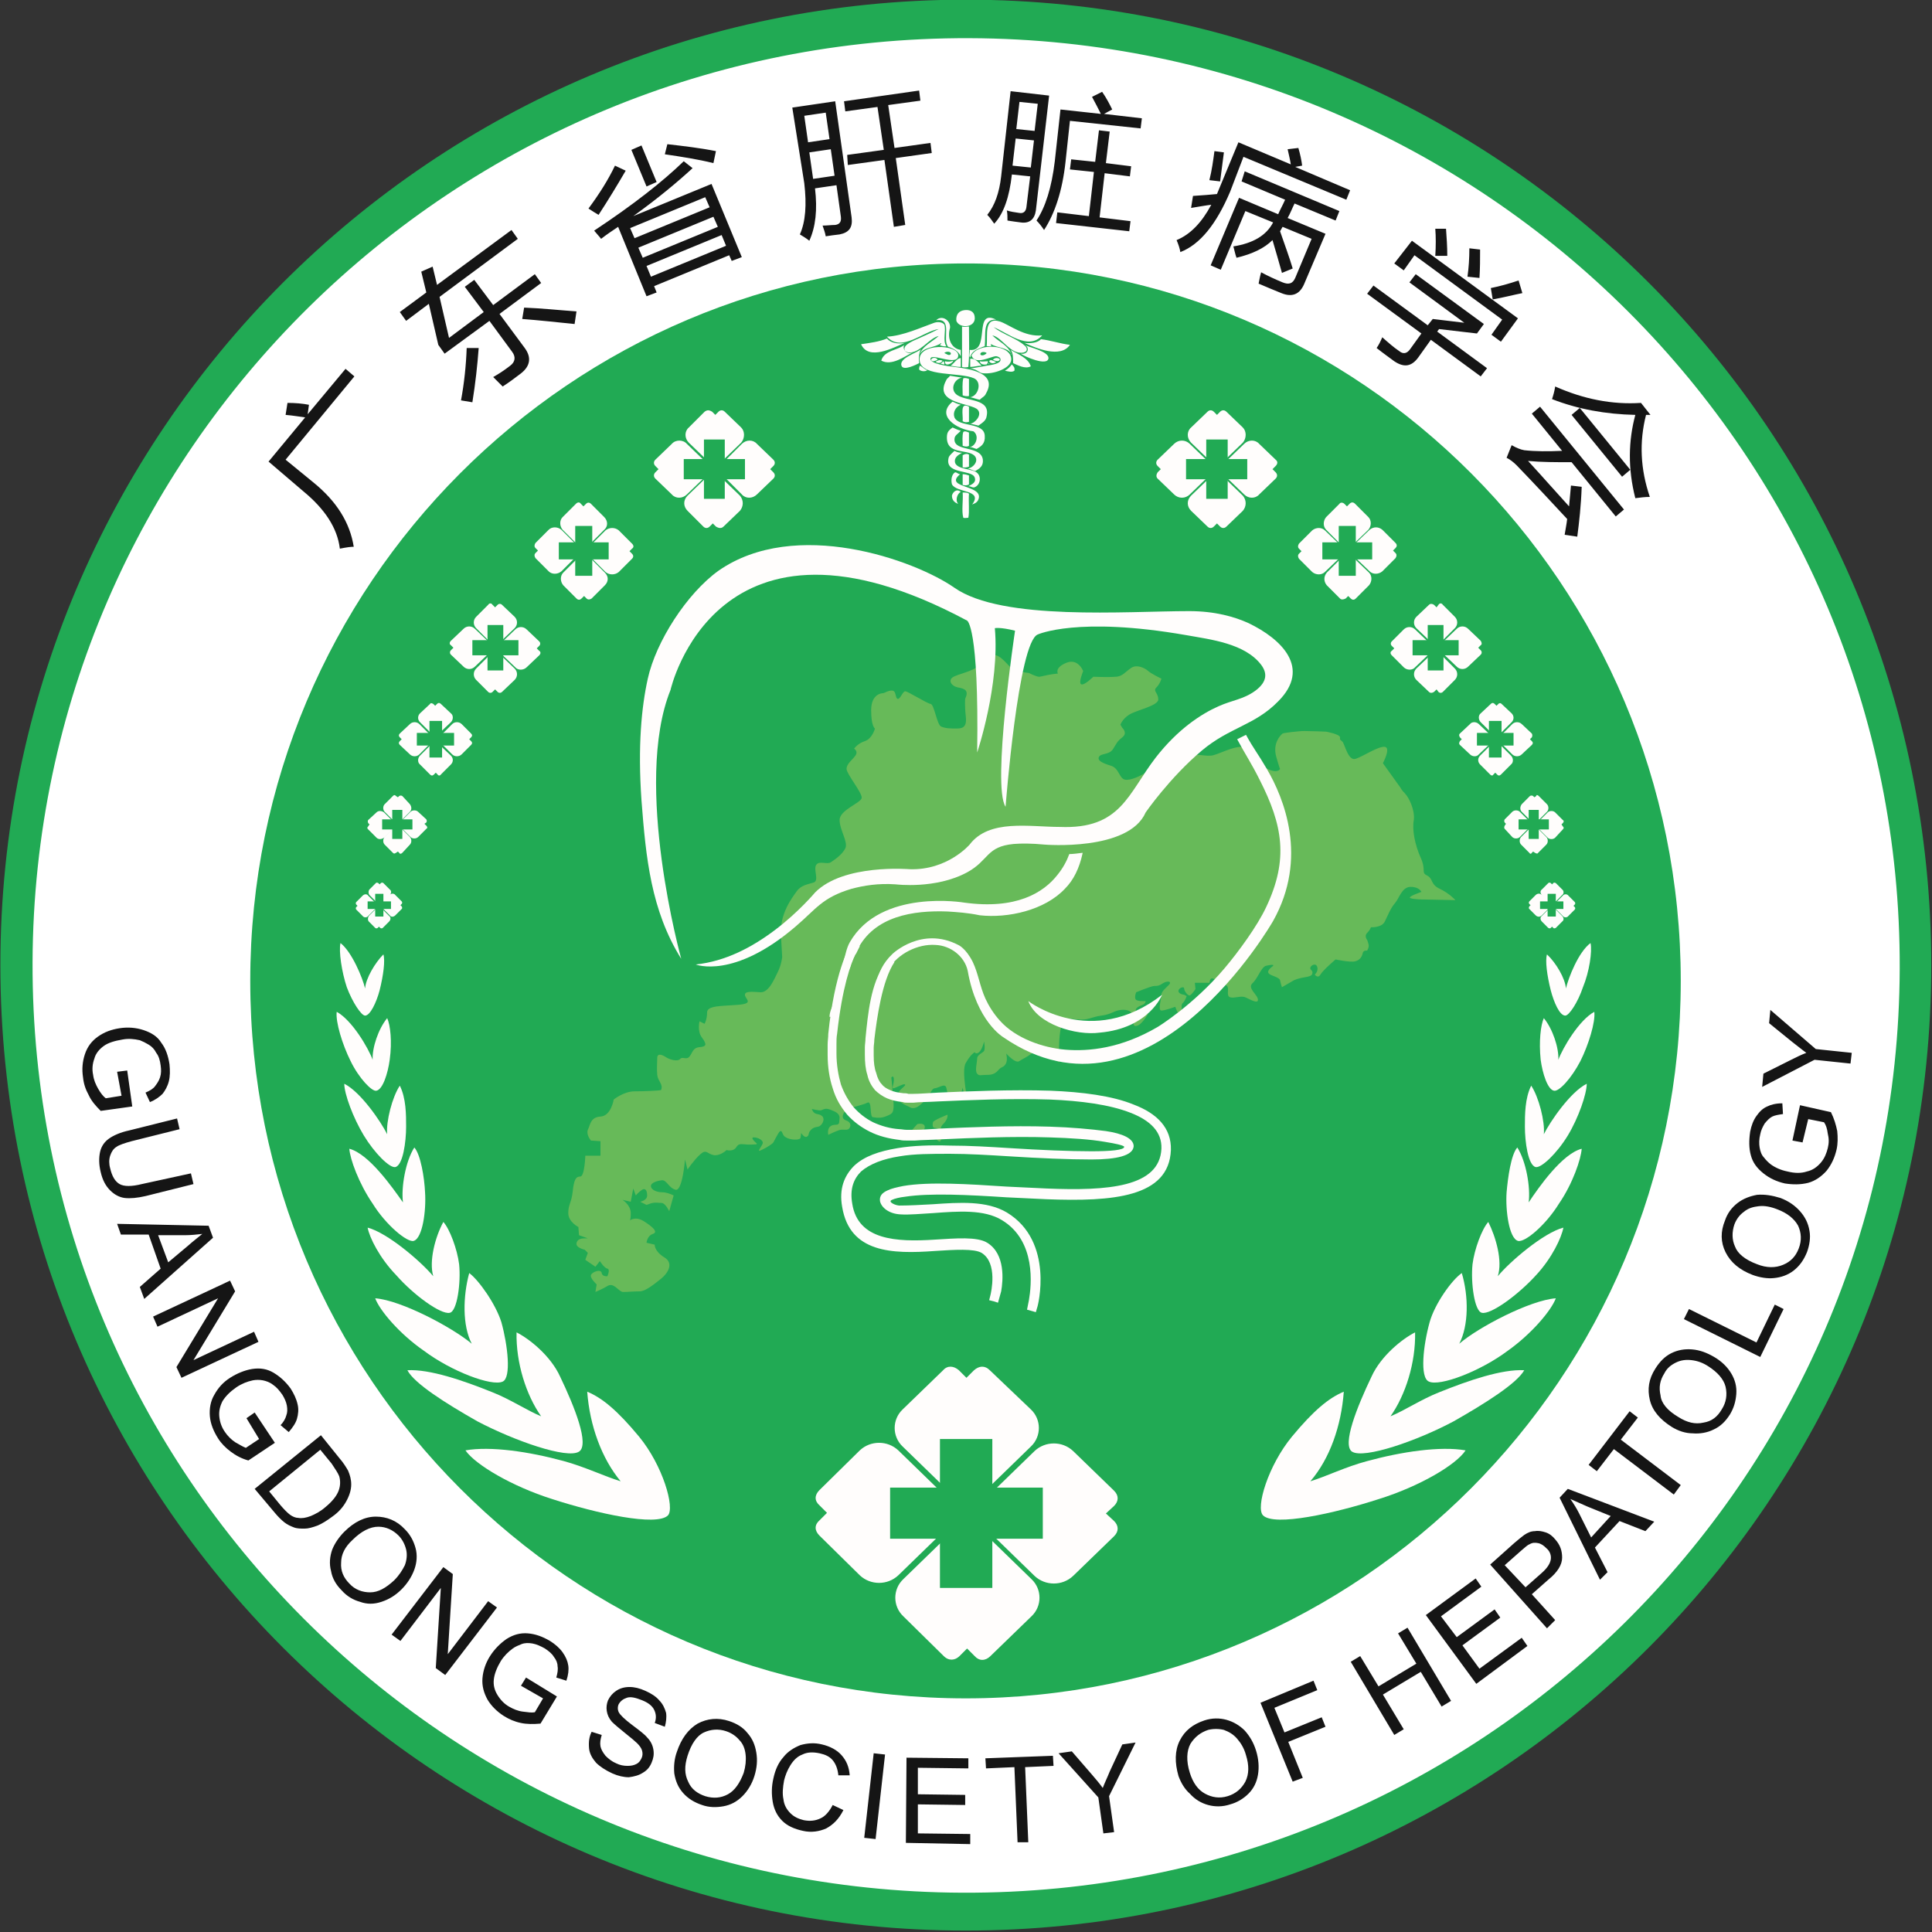 <?xml version="1.0" encoding="utf-8"?>
<!-- Generator: Adobe Illustrator 25.0.0, SVG Export Plug-In . SVG Version: 6.00 Build 0)  -->
<svg version="1.1" xmlns="http://www.w3.org/2000/svg" xmlns:xlink="http://www.w3.org/1999/xlink" x="0px" y="0px"
	 viewBox="0 0 306.1 306.1" style="enable-background:new 0 0 306.1 306.1;" xml:space="preserve">
<rect x="0" y="0" width="306.1" height="306.1" fill="#333333" stroke="none"/>
<style type="text/css">
	.st0{fill-rule:evenodd;clip-rule:evenodd;fill:#FFFFFF;}
	.st1{fill-rule:evenodd;clip-rule:evenodd;fill:#21AA54;}
	.st2{fill:none;}
	.st3{fill-rule:evenodd;clip-rule:evenodd;fill:#151515;}
	.st4{fill-rule:evenodd;clip-rule:evenodd;fill:#FFFDFC;}
	.st5{fill-rule:evenodd;clip-rule:evenodd;fill:#67BA59;}
</style>
<g id="图层_2">
	<circle class="st0" cx="152.9" cy="152.8" r="149.2"/>
</g>
<g id="body_1">
	<g transform="matrix(1.333 0 0 1.333 0 0)">
		<g transform="matrix(0.75 0 0 0.75 0 0)">
			<g>
				<g transform="matrix(1 0 0 1 561.26 396.85)">
					<g>
						<g>
							<path class="st1" d="M-408.2-396.9c84.5,0,153,68.5,153,153s-68.5,153-153,153s-153-68.5-153-153S-492.7-396.9-408.2-396.9
								 M-408.7-96.9L-408.7-96.9c-81.7-0.3-147.7-66.4-147.4-147.5c0.3-81.1,66.8-146.7,148.5-146.4
								c81.7,0.3,147.7,66.3,147.4,147.5C-260.5-162.1-327-96.6-408.7-96.9"/>
						</g>
					</g>
					<g>
						<g>
							<path class="st1" d="M-294.9-241.4c0,62.8-50.8,113.7-113.3,113.7c-62.6,0-113.4-50.9-113.4-113.7
								c0-62.8,50.8-113.7,113.4-113.7C-345.6-355.1-294.9-304.2-294.9-241.4"/>
						</g>
					</g>
					<g>
						<g>
							<path class="st2" d="M-410.2-382.9c75.7-1.1,137.9,59.3,139.1,135c1.1,75.7-59.3,137.9-135,139.1s-137.9-59.3-139.1-135
								C-546.3-319.5-485.8-381.7-410.2-382.9"/>
						</g>
					</g>
					<g>
						<g>
							<path class="st3" d="M-542.7-227l1.6-0.2l0,0l0.8,5.7l0,0l-5,0.7c-0.8-0.8-1.5-1.6-1.9-2.5c-0.5-0.9-0.8-1.8-0.9-2.8
								c-0.2-1.3-0.1-2.5,0.3-3.7c0.4-1.2,1.1-2.1,2.1-2.8c1-0.7,2.1-1.1,3.4-1.3c1.3-0.2,2.6-0.1,3.8,0.3c1.2,0.4,2.2,1,2.8,2
								c0.7,0.9,1.1,2.1,1.3,3.4c0.1,1,0.1,1.9-0.1,2.7c-0.2,0.8-0.6,1.5-1,2c-0.5,0.5-1.2,1-2,1.3l0,0l-0.7-1.5
								c0.7-0.3,1.2-0.6,1.5-1c0.3-0.4,0.6-0.8,0.8-1.4c0.2-0.6,0.2-1.2,0.1-1.9c-0.1-0.8-0.3-1.5-0.7-2c-0.3-0.6-0.7-1-1.2-1.3
								c-0.5-0.3-0.9-0.5-1.4-0.7c-0.9-0.2-1.8-0.3-2.8-0.1c-1.2,0.2-2.2,0.5-2.9,1c-0.7,0.5-1.3,1.2-1.5,2
								c-0.3,0.8-0.4,1.7-0.2,2.6c0.1,0.8,0.4,1.5,0.8,2.2c0.4,0.7,0.8,1.2,1.2,1.5l0,0l2.5-0.4l0,0L-542.7-227 M-531-210.9l0.4,1.7
								l0,0l-7.6,1.9c-1.3,0.3-2.4,0.4-3.3,0.3c-0.8-0.1-1.6-0.5-2.3-1.2c-0.7-0.7-1.2-1.6-1.5-2.9c-0.3-1.2-0.3-2.3-0.1-3.2
								c0.2-0.9,0.7-1.6,1.4-2.1c0.7-0.5,1.8-1,3.2-1.3l0,0l7.6-1.9l0,0l0.4,1.7l0,0l-7.6,1.9c-1.1,0.3-2,0.6-2.4,0.9
								c-0.5,0.3-0.8,0.8-1,1.4c-0.2,0.6-0.2,1.3,0,2c0.3,1.3,0.8,2.1,1.5,2.5c0.7,0.4,1.9,0.4,3.5,0l0,0L-531-210.9 M-542.7-202.9
								l14.5,0.3l0,0l0.7,1.9l0,0l-10.9,9.7l0,0l-0.7-1.9l0,0l3.3-2.9l0,0l-1.9-5.4l0,0h-4.4l0,0L-542.7-202.9 M-536.2-201.1
								l1.6,4.3l0,0l3.1-2.6c0.9-0.8,1.7-1.4,2.3-1.9c-0.9,0.1-1.8,0.2-2.7,0.2l0,0L-536.2-201.1 M-537-188.2l12.2-5.7l0,0l0.8,1.7
								l0,0l-6.6,10.9l0,0l9.6-4.5l0,0l0.7,1.6l0,0l-12.2,5.7l0,0l-0.8-1.7l0,0l6.6-10.9l0,0l-9.6,4.5l0,0L-537-188.2 M-522.2-172.1
								l1.3-0.9l0,0l3.2,4.8l0,0l-4.2,2.8c-1.1-0.3-2-0.8-2.8-1.4c-0.8-0.6-1.5-1.3-2-2.1c-0.7-1.1-1.2-2.3-1.3-3.5
								c-0.1-1.2,0.1-2.4,0.7-3.4c0.6-1.1,1.4-2,2.5-2.7c1.1-0.7,2.3-1.2,3.5-1.4c1.3-0.2,2.4,0,3.4,0.6c1,0.6,1.9,1.4,2.7,2.5
								c0.5,0.8,0.9,1.6,1.1,2.5c0.2,0.8,0.1,1.6-0.1,2.3c-0.2,0.7-0.7,1.4-1.3,2.1l0,0l-1.3-1.1c0.5-0.5,0.8-1.1,0.9-1.5
								c0.2-0.5,0.2-1,0.1-1.6c-0.1-0.6-0.4-1.2-0.7-1.7c-0.5-0.7-0.9-1.2-1.5-1.6c-0.5-0.4-1.1-0.6-1.6-0.7c-0.5-0.1-1.1-0.1-1.6,0
								c-0.9,0.2-1.7,0.5-2.6,1.1c-1,0.7-1.7,1.4-2.2,2.2c-0.4,0.8-0.6,1.6-0.5,2.5c0.1,0.9,0.4,1.7,0.9,2.4c0.4,0.6,1,1.2,1.6,1.6
								c0.7,0.4,1.2,0.7,1.7,0.9l0,0l2.1-1.4l0,0L-522.2-172.1 M-520.9-160.9l10.5-8.5l0,0l2.9,3.6c0.7,0.8,1.1,1.5,1.4,2
								c0.3,0.7,0.5,1.4,0.5,2.2c0,0.9-0.3,1.8-0.8,2.7c-0.5,0.9-1.2,1.7-2.2,2.4c-0.8,0.6-1.6,1.1-2.3,1.4
								c-0.8,0.3-1.5,0.5-2.1,0.5c-0.6,0-1.2,0-1.7-0.2c-0.5-0.2-1-0.4-1.5-0.8c-0.5-0.4-1-0.9-1.5-1.5l0,0L-520.9-160.9
								 M-518.6-160.5l1.8,2.2c0.6,0.7,1.1,1.2,1.5,1.5c0.4,0.3,0.9,0.5,1.3,0.5c0.6,0.1,1.2,0,2-0.3c0.7-0.3,1.5-0.7,2.3-1.4
								c1.1-0.9,1.8-1.8,2.1-2.6c0.3-0.8,0.3-1.6,0.1-2.3c-0.2-0.5-0.6-1.1-1.2-2l0,0l-1.8-2.2l0,0L-518.6-160.5 M-506.7-154.1
								c1.6-1.6,3.3-2.4,5-2.4c1.7,0,3.3,0.6,4.6,2c0.9,0.9,1.4,1.9,1.7,3c0.3,1.1,0.2,2.3-0.2,3.4c-0.4,1.1-1.1,2.2-2,3.1
								c-1,1-2,1.6-3.2,2c-1.2,0.4-2.3,0.4-3.4,0c-1.1-0.3-2.1-0.9-2.9-1.8c-0.9-0.9-1.5-1.9-1.7-3.1c-0.3-1.1-0.2-2.3,0.2-3.4
								C-508.2-152.3-507.5-153.3-506.7-154.1 M-505.4-152.8c-1.2,1.1-1.8,2.3-1.8,3.6c-0.1,1.3,0.4,2.4,1.3,3.3
								c0.9,1,2.1,1.4,3.3,1.4c1.3,0,2.5-0.7,3.8-1.9c0.8-0.8,1.3-1.6,1.7-2.4c0.3-0.8,0.4-1.7,0.2-2.5c-0.2-0.8-0.6-1.6-1.2-2.2
								c-0.9-0.9-2-1.4-3.2-1.4C-502.6-154.9-504-154.2-505.4-152.8 M-499.2-137.8l8.2-10.7l0,0l1.5,1.1l0,0l-0.8,12.7l0,0l6.4-8.4
								l0,0l1.4,1l0,0l-8.2,10.7l0,0l-1.5-1.1l0,0l0.8-12.7l0,0l-6.4,8.4l0,0L-499.2-137.8 M-478.7-129.7l0.8-1.3l0,0l4.9,3l0,0
								l-2.6,4.3c-1.1,0.1-2.2,0.1-3.1-0.1c-1-0.2-1.9-0.6-2.7-1.1c-1.1-0.7-2-1.6-2.6-2.6c-0.6-1.1-0.9-2.2-0.8-3.4
								c0.1-1.2,0.5-2.4,1.2-3.5c0.7-1.1,1.6-2,2.6-2.7c1.1-0.7,2.2-1,3.4-0.9c1.2,0.1,2.3,0.5,3.5,1.2c0.8,0.5,1.5,1.1,2,1.8
								c0.5,0.7,0.8,1.4,0.9,2.1c0.1,0.7,0,1.5-0.3,2.4l0,0l-1.6-0.5c0.2-0.7,0.3-1.3,0.2-1.8c0-0.5-0.2-1-0.6-1.5
								c-0.3-0.5-0.8-0.9-1.4-1.3c-0.7-0.4-1.4-0.7-2-0.8c-0.6-0.1-1.2-0.1-1.7,0.1c-0.5,0.2-1,0.4-1.4,0.7c-0.7,0.5-1.4,1.2-1.9,2
								c-0.6,1-1,2-1.1,2.9c-0.1,0.9,0.1,1.7,0.6,2.5c0.5,0.8,1.1,1.4,1.8,1.8c0.7,0.4,1.4,0.7,2.2,0.8c0.8,0.1,1.4,0.2,1.9,0.1l0,0
								l1.3-2.2l0,0L-478.7-129.7 M-467.5-122.4l1.6,0.5c-0.2,0.7-0.3,1.2-0.2,1.8c0.1,0.5,0.4,1,0.8,1.5c0.5,0.5,1,0.9,1.7,1.2
								c0.6,0.3,1.2,0.4,1.8,0.4c0.6,0,1-0.1,1.4-0.3c0.4-0.2,0.6-0.5,0.8-0.9c0.2-0.4,0.2-0.8,0.1-1.2c-0.1-0.4-0.4-0.8-0.8-1.2
								c-0.3-0.3-0.9-0.8-1.9-1.6c-1-0.8-1.7-1.4-2.1-1.8c-0.5-0.6-0.7-1.1-0.8-1.7c-0.1-0.6,0-1.2,0.2-1.7c0.3-0.6,0.7-1.1,1.3-1.5
								c0.6-0.4,1.3-0.6,2.1-0.6c0.8,0,1.6,0.2,2.5,0.6c0.9,0.4,1.7,0.9,2.2,1.5c0.6,0.6,0.9,1.3,1.1,2c0.1,0.7,0,1.5-0.2,2.2l0,0
								l-1.6-0.6c0.3-0.8,0.2-1.5-0.1-2.1c-0.3-0.6-0.9-1.1-1.9-1.5c-1-0.4-1.8-0.6-2.4-0.4c-0.6,0.2-1,0.5-1.3,1
								c-0.2,0.4-0.2,0.9,0,1.3c0.2,0.4,0.9,1.1,2.1,2c1.2,0.9,2,1.5,2.4,2c0.6,0.6,0.9,1.3,1,2c0.1,0.7,0,1.3-0.3,2
								c-0.3,0.7-0.7,1.2-1.4,1.6c-0.6,0.4-1.4,0.6-2.2,0.7c-0.8,0-1.7-0.2-2.6-0.6c-1.1-0.5-2-1.1-2.6-1.7c-0.6-0.7-1-1.4-1.1-2.2
								C-468-120.8-467.9-121.6-467.5-122.4 M-454-119.2c0.7-2.1,1.8-3.6,3.3-4.5c1.5-0.8,3.2-1,5-0.4c1.2,0.4,2.2,1,2.9,1.9
								c0.8,0.9,1.2,1.9,1.4,3.1c0.2,1.2,0.1,2.4-0.3,3.7c-0.4,1.3-1.1,2.4-1.9,3.2c-0.9,0.9-1.9,1.4-3,1.6
								c-1.1,0.2-2.3,0.2-3.4-0.2c-1.2-0.4-2.2-1-3-1.9c-0.8-0.9-1.2-1.9-1.4-3.1C-454.5-116.9-454.4-118.1-454-119.2 M-452.3-118.6
								c-0.5,1.6-0.5,2.9,0.1,4.1c0.5,1.2,1.5,1.9,2.7,2.3c1.3,0.4,2.5,0.3,3.6-0.3c1.1-0.6,1.9-1.8,2.5-3.4c0.3-1,0.4-2,0.3-2.9
								c-0.1-0.9-0.4-1.7-1-2.3c-0.5-0.6-1.2-1.1-2.1-1.4c-1.2-0.4-2.4-0.3-3.5,0.2C-450.8-121.8-451.7-120.5-452.3-118.6
								 M-429.3-110.8l1.7,0.8c-0.7,1.4-1.6,2.3-2.7,2.9c-1.1,0.5-2.4,0.7-3.7,0.4c-1.4-0.3-2.5-0.8-3.3-1.6c-0.8-0.8-1.3-1.8-1.5-3
								c-0.2-1.2-0.2-2.4,0.1-3.7c0.3-1.4,0.8-2.5,1.6-3.4c0.7-0.9,1.7-1.5,2.7-1.9c1.1-0.3,2.2-0.4,3.4-0.1
								c1.3,0.3,2.4,0.9,3.1,1.7c0.8,0.9,1.2,1.9,1.3,3.2l0,0l-1.8,0c-0.1-1-0.4-1.8-0.9-2.4c-0.5-0.6-1.2-0.9-2.1-1.1
								c-1-0.2-1.9-0.2-2.7,0.2c-0.8,0.3-1.4,0.9-1.9,1.7c-0.5,0.8-0.8,1.6-1,2.4c-0.2,1.1-0.3,2.1-0.1,3c0.1,0.9,0.5,1.6,1.1,2.2
								c0.6,0.6,1.3,0.9,2.1,1.1c1,0.2,1.9,0.1,2.7-0.3C-430.5-109-429.8-109.8-429.3-110.8 M-424.3-105.6l1.5-13.4l0,0l1.8,0.2l0,0
								l-1.5,13.4l0,0L-424.3-105.6 M-417.7-104.8l0.1-13.5l0,0l9.8,0.1l0,0l0,1.6l0,0l-8-0.1l0,0l0,4.2l0,0l7.5,0.1l0,0l0,1.6l0,0
								l-7.5-0.1l0,0l0,4.6l0,0l8.3,0.1l0,0l0,1.6l0,0L-417.7-104.8 M-400-104.9l-0.5-11.9l0,0l-4.5,0.2l0,0l-0.1-1.6l0,0l10.7-0.4
								l0,0l0.1,1.6l0,0l-4.5,0.2l0,0l0.5,11.9l0,0L-400-104.9 M-386.4-106.3l-0.8-5.7l0,0l-6.3-7l0,0l2.1-0.3l0,0l3.2,3.7
								c0.6,0.7,1.2,1.4,1.7,2.1c0.3-0.8,0.7-1.6,1.1-2.6l0,0l2-4.3l0,0l2.1-0.3l0,0l-4.2,8.5l0,0l0.8,5.7l0,0L-386.4-106.3
								 M-374.5-115.4c-0.6-2.1-0.6-4,0.2-5.6c0.8-1.6,2.1-2.6,3.9-3.2c1.2-0.4,2.4-0.4,3.5-0.1c1.1,0.3,2.1,0.9,2.9,1.7
								c0.8,0.9,1.4,1.9,1.8,3.2c0.4,1.3,0.5,2.6,0.3,3.8c-0.2,1.2-0.7,2.2-1.5,3c-0.8,0.8-1.8,1.4-2.9,1.7
								c-1.2,0.4-2.4,0.4-3.5,0.1c-1.1-0.3-2.1-0.9-2.9-1.8C-373.5-113.3-374.1-114.3-374.5-115.4 M-372.7-115.9
								c0.5,1.6,1.3,2.7,2.4,3.3c1.1,0.6,2.3,0.8,3.6,0.4c1.3-0.4,2.2-1.2,2.8-2.3c0.6-1.2,0.6-2.6,0.1-4.2
								c-0.3-1.1-0.8-1.9-1.4-2.6c-0.6-0.7-1.3-1.1-2.1-1.4c-0.8-0.2-1.7-0.2-2.5,0c-1.2,0.4-2.1,1.1-2.8,2.2
								C-373.2-119.4-373.3-117.8-372.7-115.9 M-356.4-114.5l-5.1-12.5l0,0l8.4-3.5l0,0l0.6,1.5l0,0l-6.8,2.8l0,0l1.6,3.9l0,0
								l5.9-2.4l0,0l0.6,1.5l0,0l-5.9,2.4l0,0l2.3,5.7l0,0L-356.4-114.5 M-340.3-121.9l-6.9-11.6l0,0l1.5-0.9l0,0l2.9,4.8l0,0l6-3.6
								l0,0l-2.9-4.8l0,0l1.5-0.9l0,0l6.9,11.6l0,0l-1.5,0.9l0,0l-3.3-5.5l0,0l-6,3.6l0,0l3.3,5.5l0,0L-340.3-121.9 M-327.3-130
								l-8-10.9l0,0l7.9-5.8l0,0l0.9,1.3l0,0l-6.4,4.7l0,0l2.5,3.3l0,0l6-4.4l0,0l0.9,1.3l0,0l-6,4.4l0,0l2.7,3.7l0,0l6.7-4.9l0,0
								l0.9,1.3l0,0L-327.3-130 M-316.1-138.8l-9-10.1l0,0l3.8-3.4c0.7-0.6,1.2-1,1.6-1.3c0.6-0.4,1.1-0.6,1.7-0.6
								c0.5-0.1,1.1,0,1.7,0.2c0.6,0.2,1.1,0.6,1.5,1.1c0.8,0.9,1.1,1.8,1.1,2.9c0,1.1-0.7,2.3-2.2,3.5l0,0l-2.6,2.3l0,0l3.7,4.1
								l0,0L-316.1-138.8 M-319.5-145.3l2.6-2.3c0.9-0.8,1.3-1.5,1.4-2.1c0.1-0.6-0.1-1.3-0.7-1.8c-0.4-0.4-0.8-0.7-1.3-0.8
								c-0.5-0.1-0.9-0.1-1.4,0.2c-0.3,0.1-0.7,0.5-1.3,1l0,0l-2.6,2.3l0,0L-319.5-145.3 M-307.7-146.5l-6.4-13l0,0l1.3-1.4l0,0
								l13.7,5.2l0,0l-1.4,1.5l0,0l-4.1-1.6l0,0l-3.9,4.2l0,0l2,3.9l0,0L-307.7-146.5 M-309.1-153.2l3.1-3.4l0,0l-3.7-1.5
								c-1.1-0.5-2-0.9-2.7-1.2c0.5,0.7,1,1.5,1.4,2.3l0,0L-309.1-153.2 M-296-160l-9.5-7.2l0,0l-2.7,3.5l0,0l-1.3-1l0,0l6.5-8.5
								l0,0l1.3,1l0,0l-2.7,3.5l0,0l9.5,7.2l0,0L-296-160 M-296.3-170.7c-1.9-1.2-3.1-2.6-3.5-4.3c-0.4-1.7-0.2-3.3,0.9-5
								c0.7-1.1,1.5-1.9,2.5-2.4c1-0.5,2.1-0.7,3.3-0.6c1.2,0.1,2.3,0.5,3.5,1.2c1.2,0.7,2.1,1.6,2.7,2.6c0.6,1,0.9,2.1,0.8,3.3
								c-0.1,1.2-0.4,2.2-1,3.2c-0.7,1.1-1.5,1.9-2.6,2.4c-1,0.5-2.2,0.7-3.3,0.6C-294.2-169.7-295.3-170.1-296.3-170.7
								 M-295.3-172.3c1.4,0.9,2.7,1.2,4,0.9c1.3-0.2,2.2-0.9,2.9-2.1c0.7-1.1,0.9-2.3,0.6-3.6c-0.3-1.2-1.3-2.3-2.7-3.2
								c-0.9-0.6-1.8-0.9-2.7-1c-0.9-0.1-1.7,0-2.5,0.4c-0.8,0.4-1.4,0.9-1.8,1.7c-0.7,1.1-0.9,2.2-0.6,3.5
								C-298-174.5-297-173.3-295.3-172.3 M-282.3-181.8l-12.1-6l0,0l0.8-1.6l0,0l10.7,5.3l0,0l2.9-6l0,0l1.4,0.7l0,0L-282.3-181.8
								 M-283.5-194.8c-2.1-0.8-3.5-2-4.3-3.6c-0.8-1.6-0.8-3.3-0.1-5c0.4-1.2,1.1-2.1,2-2.8c0.9-0.7,2-1.1,3.1-1.3
								c1.2-0.1,2.4,0.1,3.7,0.5c1.3,0.5,2.3,1.2,3.1,2.1c0.8,0.9,1.3,1.9,1.5,3.1c0.2,1.1,0,2.3-0.4,3.4c-0.5,1.2-1.1,2.1-2.1,2.9
								c-0.9,0.7-2,1.1-3.2,1.2C-281.2-194.2-282.4-194.4-283.5-194.8 M-282.8-196.5c1.5,0.6,2.9,0.6,4.1,0.1c1.2-0.5,2-1.3,2.5-2.6
								c0.5-1.3,0.4-2.5-0.1-3.6c-0.6-1.1-1.7-2-3.3-2.6c-1-0.4-2-0.6-2.9-0.5c-0.9,0.1-1.7,0.3-2.4,0.9c-0.7,0.5-1.2,1.2-1.5,2
								c-0.4,1.2-0.4,2.4,0.1,3.5C-285.9-198.2-284.7-197.2-282.8-196.5 M-275.6-215.8l-1.6-0.3l0,0l1.2-5.6l0,0l4.9,1.1
								c0.5,1,0.8,2,1,3c0.1,1,0.1,2-0.1,2.9c-0.3,1.3-0.8,2.4-1.6,3.4c-0.8,0.9-1.8,1.6-2.9,1.9c-1.2,0.3-2.4,0.3-3.7,0.1
								c-1.3-0.3-2.4-0.8-3.4-1.6c-1-0.8-1.7-1.7-2-2.9c-0.3-1.1-0.3-2.3-0.1-3.7c0.2-1,0.5-1.8,1-2.5c0.5-0.7,1-1.2,1.7-1.5
								c0.6-0.3,1.4-0.5,2.4-0.5l0,0l0.1,1.7c-0.7,0.1-1.3,0.2-1.7,0.4c-0.4,0.2-0.8,0.6-1.2,1.1c-0.3,0.5-0.6,1.1-0.7,1.7
								c-0.2,0.8-0.2,1.5-0.1,2.1c0.1,0.6,0.3,1.2,0.7,1.6c0.3,0.4,0.7,0.8,1.1,1.1c0.7,0.5,1.6,0.9,2.6,1.1c1.2,0.3,2.2,0.3,3.1,0
								c0.9-0.2,1.6-0.7,2.2-1.4c0.6-0.7,0.9-1.5,1.1-2.3c0.2-0.8,0.2-1.5,0-2.3c-0.1-0.8-0.3-1.4-0.6-1.8l0,0l-2.5-0.5l0,0
								L-275.6-215.8 M-268-228.3l-5.7-0.6l0,0l-8.3,4.3l0,0l0.2-2.1l0,0l4.4-2.2c0.8-0.4,1.6-0.8,2.4-1.1c-0.7-0.5-1.4-1.1-2.2-1.7
								l0,0l-3.7-3l0,0l0.2-2.1l0,0l7.2,6.2l0,0l5.7,0.6l0,0L-268-228.3"/>
						</g>
					</g>
					<g>
						<g>
							<path class="st2" d="M-368.9-123.8c-66.8,21.7-138.6-14.9-160.3-81.7c-21.7-66.8,14.9-138.6,81.7-160.3
								c66.8-21.7,138.6,14.9,160.3,81.7S-302.1-145.5-368.9-123.8"/>
						</g>
					</g>
					<g>
						<g>
							<path class="st3" d="M-518.7-323.7l5.8-7c-0.8-0.1-1.9-0.3-3.1-0.4l0,0l0.3-1.9c1.2,0,2.4,0.1,3.4,0.3l0,0l-0.2,1.5l0,0
								l6-7.2l0,0l1.4,1.2l0,0l-10.9,13.2l0,0l4.4,3.6c3.7,3,5.8,6.4,6.4,10.2c-0.5,0-1.2,0.1-2.2,0.3c-0.4-3.3-2.4-6.3-5.8-9.1l0,0
								L-518.7-323.7 M-490.8-340.8l-1-1.4l0,0l-1.5-6.5l0,0l-3.6,2.7l0,0l-1-1.4l0,0l4.2-3.1l0,0l-0.8-3.3l0,0l1.8-0.8l0,0l0.7,2.9
								l0,0l11.8-8.7l0,0l1,1.4l0,0l-12.4,9.2l0,0l1.5,6.5l0,0l5.5-4.1l0,0l-3-4l0,0l1.5-1.1l0,0l3,4l0,0l6.6-4.9l0,0l1,1.4l0,0
								l-6.6,4.9l0,0l4,5.4c1.1,1.5,0.9,2.9-0.7,4.1c-0.8,0.6-1.7,1.3-2.8,2c-0.4-0.4-0.9-0.9-1.5-1.5c0.9-0.5,1.8-1.1,2.7-1.8
								c0.8-0.6,0.9-1.4,0.3-2.2l0,0l-3.6-4.9l0,0L-490.8-340.8 M-487.3-341.7l1.9,0c-0.2,2.7-0.5,5.5-1,8.6
								c-0.6-0.1-1.2-0.2-1.8-0.3C-487.7-336.1-487.4-338.9-487.3-341.7 M-478.5-346.3l0.3-1.8c2.7,0.1,5.5,0.4,8.3,0.6l0,0l-0.3,2
								C-473.1-345.8-475.9-346.1-478.5-346.3 M-467.1-360.3c6.2-4.1,10.9-7.8,14.2-11l0,0l1.4,1.1c-2.4,2.2-5.5,4.8-9.4,7.6l0,0
								l12.4-5.1l0,0l4.8,11.6l0,0l-1.6,0.6l0,0l-0.4-0.9l0,0l-11.9,4.9l0,0l0.4,1l0,0l-1.6,0.6l0,0l-4.5-11
								c-0.9,0.6-1.8,1.2-2.7,1.9C-466.3-359.4-466.7-359.8-467.1-360.3 M-458.1-353l11.9-4.9l0,0l-0.7-1.7l0,0l-11.9,4.9l0,0
								L-458.1-353 M-449.5-365.6l-11.9,4.9l0,0l0.7,1.6l0,0l11.9-4.9l0,0L-449.5-365.6 M-459.4-356l11.9-4.9l0,0l-0.7-1.6l0,0
								l-11.9,4.9l0,0L-459.4-356 M-463.8-370.6l1.7,0.8c-1.4,2.4-2.8,4.7-4.3,7c-0.5-0.3-1-0.6-1.6-1
								C-466.3-366.1-464.9-368.3-463.8-370.6 M-455.9-372.4l0.4-1.6c2.6,0.3,5.2,0.6,7.7,1.1l0,0l-0.4,1.9
								C-450.6-371.6-453.2-372-455.9-372.4 M-461.2-373.1l1.6-0.7l0,0l2.4,5.8l0,0l-1.6,0.7l0,0L-461.2-373.1 M-435.7-379.8l6.8-1
								l0,0l2.6,18.4c0.2,1.6-0.4,2.4-1.9,2.7c-0.9,0.1-1.6,0.2-2.2,0.3c-0.1-0.6-0.3-1.1-0.5-1.7c0.7,0,1.4-0.1,2-0.1
								c0.7-0.1,1-0.5,0.9-1.3l0,0l-0.7-5l0,0l-3.4,0.5c0.4,3.4,0.1,6.1-0.9,8.3c-0.5-0.4-1-0.7-1.5-1c0.9-2,1.1-4.7,0.7-8.1l0,0
								L-435.7-379.8 M-427-372.3l5.8-0.8l0,0l-1-6.8l0,0l-5.1,0.7l0,0l-0.2-1.6l0,0l11.9-1.7l0,0l0.2,1.6l0,0l-5.1,0.7l0,0l1,6.8
								l0,0l5.7-0.8l0,0l0.2,1.6l0,0l-5.7,0.8l0,0l1.5,10.6l0,0l-1.8,0.3l0,0l-1.5-10.6l0,0l-5.8,0.8l0,0L-427-372.3 M-430.4-379
								l-3.4,0.5l0,0l0.6,4.2l0,0l3.4-0.5l0,0L-430.4-379 M-432.4-368.5l3.4-0.5l0,0l-0.6-4.2l0,0l-3.4,0.5l0,0L-432.4-368.5
								 M-401.1-382.4l6.1,0.7l0,0l-2.1,18.2c-0.2,1.4-1,2.1-2.4,1.9c-0.8-0.1-1.5-0.2-2.1-0.3c0-0.6,0-1.1-0.1-1.6
								c0.6,0.2,1.3,0.3,2,0.4c0.6,0.1,1-0.2,1.1-0.9l0,0l0.6-4.9l0,0l-2.9-0.3c-0.4,3.6-1.3,6.2-2.8,7.8c-0.3-0.4-0.6-0.9-1.1-1.4
								c1.2-1.5,1.9-3.5,2.2-6.1l0,0L-401.1-382.4 M-391.7-377.7l-0.7,6.5c-0.5,4.6-1.7,8.2-3.4,10.8c-0.4-0.6-0.8-1.1-1.2-1.5
								c1.4-2.1,2.4-5.2,2.9-9.4l0,0l0.9-8.2l0,0l6.4,0.7c-0.4-0.8-0.8-1.6-1.4-2.7l0,0l1.6-0.8c0.7,1,1.2,2,1.6,2.8l0,0l-1.3,0.7
								l0,0l6,0.7l0,0l-0.2,1.6l0,0L-391.7-377.7 M-393.7-363.2l5,0.6l0,0l0.8-7l0,0l-3.8-0.4l0,0l0.2-1.6l0,0l3.8,0.4l0,0l0.6-5
								l0,0l1.7,0.2l0,0l-0.6,5l0,0l4,0.5l0,0l-0.2,1.6l0,0l-4-0.5l0,0l-0.8,7l0,0l4.9,0.6l0,0l-0.2,1.6l0,0l-11.6-1.3l0,0
								L-393.7-363.2 M-400.8-370.6l2.9,0.3l0,0l0.5-4.3l0,0l-2.9-0.3l0,0L-400.8-370.6 M-396.8-380.4l-2.9-0.3l0,0l-0.5,4.3l0,0
								l2.9,0.3l0,0L-396.8-380.4 M-364-369.7l15,6.3l0,0l-0.6,1.5l0,0l-6.5-2.7c-0.4,0.8-0.7,1.6-1.1,2.3l0,0l6,2.5l0,0l-3.4,8
								c-0.7,1.6-1.9,2.1-3.6,1.4c-1-0.4-2.2-0.9-3.6-1.5c0.1-0.5,0.2-1.1,0.4-1.8c1.1,0.6,2.2,1.1,3.4,1.6c1,0.4,1.6,0.2,2-0.7l0,0
								l2.6-6.2l0,0l-4.6-1.9c-0.1,0.2-0.3,0.5-0.4,0.7c0.8,2.3,1.5,4.2,2,5.9l0,0l-1.7,0.7c-0.5-1.8-1-3.5-1.5-5.2
								c-1.3,1.3-3.2,2.2-5.7,2.8c-0.2-0.5-0.3-1.1-0.5-1.8c3.1-0.5,5.2-1.7,6.3-3.8l0,0l-4.4-1.8l0,0l-3.9,9.3l0,0l-1.6-0.7l0,0
								l4.5-10.7l0,0l6.2,2.6c0.3-0.7,0.7-1.4,1.1-2.3l0,0l-6.9-2.9l0,0L-364-369.7 M-366.3-366.5c-2.2,5.2-4.8,8.4-7.9,9.6
								c-0.1-0.6-0.3-1.2-0.6-1.9c2.2-0.9,4-2.8,5.5-5.6c-0.9,0.1-1.9,0.3-3.2,0.5l0,0l0.3-1.9c1.6-0.1,2.8-0.2,3.8-0.3l0,0l3.4-8.2
								l0,0l8.3,3.5c-0.1-0.7-0.3-1.5-0.5-2.4l0,0l1.7-0.2c0.3,1,0.5,2,0.6,2.8l0,0l-1.1,0.2l0,0l8.7,3.7l0,0l-0.6,1.5l0,0
								l-16.3-6.8l0,0L-366.3-366.5 M-368.8-372.9l1.5,0.2c-0.2,1.5-0.4,3-0.6,4.6l0,0l-1.7-0.2C-369.2-369.9-369-371.4-368.8-372.9
								 M-343.6-351.6l8.6,6.3l0,0l0.8-1l0,0l5,0.6l0,0l-8.7-6.4l0,0l1-1.3l0,0l10.8,7.9l0,0l-1.1,1.5l0,0l-6-0.7l0,0l-0.3,0.4l0,0
								l7.9,5.8l0,0l-1,1.3l0,0l-7.9-5.8l0,0l-2,2.8c-1.1,1.5-2.3,1.6-3.8,0.6c-0.8-0.6-1.8-1.3-2.8-2.1c0.3-0.4,0.6-1,0.9-1.7
								c0.9,0.8,1.8,1.6,2.7,2.2c0.6,0.5,1.2,0.4,1.7-0.3l0,0l1.8-2.5l0,0l-8.6-6.3l0,0L-343.6-351.6 M-337.5-358.7l16.8,12.3l0,0
								l-2.7,3.7l0,0l-1.5-1.1l0,0l1.7-2.4l0,0l-13.9-10.2l0,0l-1.7,2.4l0,0l-1.5-1.1l0,0L-337.5-358.7 M-325-351.2
								c1.5-0.3,2.9-0.7,4.4-1.2l0,0l0.6,2c-1.5,0.3-3,0.7-4.7,1l0,0L-325-351.2 M-328.4-357.5l1.7,0.2c0,1.5,0,3-0.1,4.5l0,0
								l-1.9-0.2C-328.5-354.4-328.4-355.9-328.4-357.5 M-333.8-360.6l1.7,0c0.1,1.4,0.2,2.8,0.2,4.3l0,0l-1.9,0
								C-333.7-357.9-333.7-359.3-333.8-360.6 M-310.6-319.7c-0.1,3-0.4,5.6-0.7,7.9l0,0l-2-0.3c0.1-0.7,0.3-1.6,0.4-2.5
								c-2.6-2.8-5.2-5.6-8-8.5c-0.5-0.5-1-0.9-1.6-1.2l0,0l0.8-2c0.7,0.4,1.4,0.7,2,0.8c1.8,0.2,3.8,0.2,6,0.1l0,0l-4.8-5.9l0,0
								l1.3-1.1l0,0l13.3,16.3l0,0l-1.3,1.1l0,0l-7-8.6c-2.5,0-4.8,0-6.9-0.2c2.3,2.5,4.4,4.9,6.5,7.2c0.1-1,0.2-2.1,0.3-3.3l0,0
								L-310.6-319.7 M-302.1-331.1c-4.7-0.1-9.1-0.9-13.2-2.5c0.2-0.6,0.4-1.3,0.5-2c4.5,2,9,2.9,13.6,2.6l0,0l1.5,1.9l0,0l-0.7,0
								c-1.1,4.3-0.9,8.6,0.6,13c-0.8,0-1.5,0.1-2.3,0.2C-303.3-322.6-303.2-327-302.1-331.1 M-310.9-332.2l8,9.8l0,0l-1.3,1.1l0,0
								l-8-9.8l0,0L-310.9-332.2"/>
						</g>
					</g>
					<g>
						<g>
							<path class="st4" d="M-487.5-167c4-0.7,10.1,0.2,15.6,1.7c3.3,0.9,6.4,2.4,9,3.2c-3-3.6-4.9-8.8-5.3-14.2
								c2.4,1,4.8,3,8.2,7.1c3.8,4.6,5.7,11.3,4.6,12.5c-1.8,1.8-11.3-0.3-18.4-2.6C-480.1-161.3-485.9-164.7-487.5-167"/>
						</g>
					</g>
					<g>
						<g>
							<path class="st4" d="M-496.7-179.7c3.5-0.2,8.8,1.6,13.5,3.5c2.8,1.1,5.5,2.9,7.7,3.8c-2.4-3.4-4-8.5-3.9-13.3
								c2,1,5.4,3.7,6.9,7c2.3,4.8,4.7,10.8,3,11.9c-1.9,1.2-10.2-1.7-16.1-4.8C-490.7-174.5-495.6-177.6-496.7-179.7"/>
						</g>
					</g>
					<g>
						<g>
							<path class="st4" d="M-501.8-191.1c4.1,0.3,12.2,4.6,15.3,7.2c-1.5-2.9-1.4-7.5-0.4-11.2c1.5,1.1,4.2,4.9,5.1,7.8
								c1,3.6,1.6,8.8,0.2,9.4c-1.7,0.8-8.1-1.6-12.5-4.9C-498-185.5-501.1-189.2-501.8-191.1"/>
						</g>
					</g>
					<g>
						<g>
							<path class="st4" d="M-503-202.3c3.1,0.8,8.4,5.3,10.4,7.7c-0.7-2.4,0.3-6.2,1.6-8.6c1,1.1,2.2,4.3,2.5,6.7
								c0.3,2.9-0.3,7.5-1.5,7.7c-1.4,0.3-5.7-2.8-8.5-6C-501.1-197.5-502.7-200.7-503-202.3"/>
						</g>
					</g>
					<g>
						<g>
							<path class="st4" d="M-505.9-214.8c3.1,0.8,6.8,6.1,8.5,8.5c-0.3-2.4,0.4-6.5,1.8-8.7c1,1.1,1.6,4.8,1.7,7.1
								c0.2,2.9-0.4,7.3-1.8,7.7c-1,0.3-4.4-2.5-6.5-5.9C-504.4-209.3-505.8-213.2-505.9-214.8"/>
						</g>
					</g>
					<g>
						<g>
							<path class="st4" d="M-506.7-225.1c2.6,1.3,5.8,6,6.8,8c-0.2-2,0.8-5.9,2-7.7c1,2,1,4.6,1,6.5c0,2.4-0.5,6.1-1.7,6.4
								c-0.9,0.2-3.3-2.2-5-5C-505.3-219.7-506.7-223.5-506.7-225.1"/>
						</g>
					</g>
					<g>
						<g>
							<path class="st4" d="M-507.9-236.5c2.4,1.3,5,5.7,5.7,7.6c-0.1-1.9,0.9-4.9,2.3-6.6c0.5,1.1,0.8,3.7,0.4,6.6
								c-0.3,2.2-1.1,4.7-2.1,4.9c-0.7,0.2-2.8-2-4.1-4.7C-507-231.3-508.1-234.9-507.9-236.5"/>
						</g>
					</g>
					<g>
						<g>
							<path class="st4" d="M-507.3-247.4c1.8,1.4,3.5,5.5,3.9,7.2c0.1-1.6,1.6-4.1,2.9-5.4c0.3,1,0,3.3-0.6,5.7
								c-0.5,1.9-1.5,4-2.3,4c-0.6,0-2-2.1-2.9-4.5C-507.1-242.8-507.6-246.1-507.3-247.4"/>
						</g>
					</g>
					<g>
						<g>
							<path class="st4" d="M-329-167c-4-0.7-10.1,0.2-15.6,1.7c-3.4,0.9-6.4,2.4-9,3.2c3.1-3.6,4.9-8.8,5.3-14.2
								c-2.4,1-4.8,3-8.2,7.1c-3.8,4.6-5.8,11.3-4.6,12.5c1.8,1.8,11.3-0.3,18.4-2.6C-336.3-161.3-330.5-164.7-329-167"/>
						</g>
					</g>
					<g>
						<g>
							<path class="st4" d="M-319.7-179.7c-3.5-0.2-8.8,1.6-13.5,3.5c-2.8,1.1-5.5,2.9-7.7,3.8c2.4-3.4,4-8.5,3.9-13.3
								c-2,1-5.4,3.7-6.9,7c-2.3,4.8-4.7,10.8-3.1,11.9c1.9,1.2,10.3-1.7,16.1-4.8C-325.8-174.5-320.9-177.6-319.7-179.7"/>
						</g>
					</g>
					<g>
						<g>
							<path class="st4" d="M-314.7-191.1c-4.1,0.3-12.3,4.6-15.3,7.2c1.5-2.9,1.5-7.5,0.4-11.2c-1.6,1.1-4.3,4.9-5.1,7.8
								c-1,3.6-1.6,8.8-0.1,9.4c1.7,0.8,8.1-1.6,12.5-4.9C-318.5-185.5-315.4-189.2-314.7-191.1"/>
						</g>
					</g>
					<g>
						<g>
							<path class="st4" d="M-313.5-202.3c-3.1,0.8-8.4,5.3-10.4,7.7c0.8-2.4-0.3-6.2-1.5-8.6c-1,1.1-2.2,4.3-2.5,6.7
								c-0.3,2.9,0.3,7.5,1.5,7.7c1.4,0.3,5.7-2.8,8.6-6C-315.3-197.5-313.8-200.7-313.5-202.3"/>
						</g>
					</g>
					<g>
						<g>
							<path class="st4" d="M-310.6-214.8c-3.1,0.8-6.8,6.1-8.4,8.5c0.3-2.4-0.4-6.5-1.8-8.7c-1,1.1-1.5,4.8-1.7,7.1
								c-0.2,2.9,0.4,7.3,1.8,7.7c1.1,0.3,4.4-2.5,6.5-5.9C-312-209.3-310.7-213.2-310.6-214.8"/>
						</g>
					</g>
					<g>
						<g>
							<path class="st4" d="M-309.8-225.1c-2.6,1.3-5.8,6-6.8,8c0.2-2-0.8-5.9-2-7.7c-1,2-1,4.6-1,6.5c0,2.4,0.5,6.1,1.7,6.4
								c0.9,0.2,3.4-2.2,5.1-5C-311.1-219.7-309.8-223.5-309.8-225.1"/>
						</g>
					</g>
					<g>
						<g>
							<path class="st4" d="M-308.6-236.5c-2.4,1.3-5,5.7-5.7,7.6c0.1-1.9-0.9-4.9-2.3-6.6c-0.5,1.1-0.8,3.7-0.5,6.6
								c0.3,2.2,1.1,4.7,2.1,4.9c0.8,0.2,2.8-2,4.2-4.7C-309.5-231.3-308.4-234.9-308.6-236.5"/>
						</g>
					</g>
					<g>
						<g>
							<path class="st4" d="M-309.2-247.4c-1.9,1.4-3.5,5.5-3.9,7.2c-0.1-1.6-1.6-4.1-3-5.4c-0.3,1,0,3.3,0.6,5.7
								c0.5,1.9,1.4,4,2.3,4c0.6,0,2-2.1,2.8-4.5C-309.4-242.8-308.9-246.1-309.2-247.4"/>
						</g>
					</g>
					<g>
						<g>
							<path class="st4" d="M-497.6-252.8l-1,1c-0.3,0.3-0.7,0.3-0.9,0l0,0l-1.1-1.1c-0.1-0.1-0.2-0.3-0.2-0.5c0-0.2,0-0.3,0.2-0.5
								l0,0l1.1-1.1c0.2-0.3,0.7-0.3,0.9,0l0,0l1,1c0.1,0.1,0.1,0.3,0,0.4l0,0l-0.2,0.2l0,0l0.2,0.2
								C-497.5-253-497.5-252.9-497.6-252.8 M-504.8-253.9L-504.8-253.9L-504.8-253.9l1-1c0.3-0.3,0.7-0.3,0.9,0l0,0l1.1,1.1
								c0.2,0.1,0.2,0.3,0.2,0.5c0,0.2,0,0.3-0.2,0.5l0,0l-1.1,1.1c-0.2,0.3-0.7,0.3-0.9,0l0,0l-1-1c-0.1-0.1-0.1-0.3,0-0.4l0,0
								l0.2-0.2l0,0l-0.2-0.2C-504.9-253.6-504.9-253.8-504.8-253.9 M-501.7-256.9L-501.7-256.9L-501.7-256.9l-1,1
								c-0.2,0.2-0.2,0.7,0,0.9l0,0l1.1,1.1c0.1,0.1,0.3,0.2,0.5,0.2c0.1,0,0.3-0.1,0.5-0.2l0,0l1.1-1.1c0.3-0.3,0.3-0.7,0-0.9l0,0
								l-1-1c-0.1-0.1-0.3-0.1-0.4,0l0,0l-0.2,0.2c0,0,0,0,0,0l0,0l-0.2-0.2C-501.5-257-501.6-257-501.7-256.9 M-500.6-249.8
								L-500.6-249.8L-500.6-249.8l1-1c0.3-0.3,0.3-0.7,0-0.9l0,0l-1.1-1.1c-0.1-0.1-0.3-0.2-0.5-0.2c-0.2,0-0.4,0.1-0.5,0.2l0,0
								l-1.1,1.1c-0.2,0.3-0.2,0.7,0,0.9l0,0l1,1c0.1,0.1,0.3,0.1,0.4,0l0,0l0.2-0.2c0,0,0,0,0,0l0,0l0.2,0.2
								C-500.9-249.7-500.7-249.7-500.6-249.8"/>
						</g>
					</g>
					<g>
						<g>
							<path class="st1" d="M-499.3-254v1.2l0,0h-1.2l0,0v1.2l0,0h-1.3l0,0v-1.2l0,0h-1.2l0,0v-1.2l0,0h1.2l0,0v-1.2l0,0h1.3l0,0
								v1.2l0,0H-499.3"/>
						</g>
					</g>
					<g>
						<g>
							<path class="st4" d="M-493.7-265.5l-1.3,1.3c-0.3,0.3-0.9,0.3-1.2,0l0,0l-1.4-1.4c-0.2-0.2-0.2-0.4-0.2-0.6
								c0-0.2,0.1-0.4,0.2-0.6l0,0l1.4-1.4c0.3-0.3,0.9-0.3,1.2,0l0,0l1.3,1.2c0.1,0.2,0.1,0.3,0,0.5l0,0l-0.3,0.2l0,0l0.3,0.3
								C-493.5-265.8-493.5-265.6-493.7-265.5 M-502.9-266.9L-502.9-266.9L-502.9-266.9l1.3-1.2c0.3-0.3,0.8-0.3,1.2,0l0,0l1.4,1.4
								c0.2,0.2,0.3,0.4,0.3,0.6c0,0.2-0.1,0.4-0.3,0.6l0,0l-1.4,1.4c-0.4,0.3-0.9,0.3-1.2,0l0,0l-1.3-1.3c-0.2-0.2-0.2-0.3,0-0.5
								l0,0l0.2-0.3l0,0l-0.2-0.2C-503-266.6-503-266.8-502.9-266.9 M-499-270.7L-499-270.7L-499-270.7l-1.3,1.3
								c-0.3,0.3-0.3,0.9,0,1.2l0,0l1.4,1.4c0.2,0.2,0.4,0.3,0.6,0.3c0.2,0,0.4-0.1,0.6-0.3l0,0l1.4-1.4c0.3-0.3,0.3-0.8,0-1.2l0,0
								l-1.2-1.3c-0.2-0.1-0.3-0.1-0.5,0l0,0l-0.2,0.2l0,0l-0.3-0.2C-498.7-270.9-498.8-270.9-499-270.7 M-497.5-261.7L-497.5-261.7
								L-497.5-261.7l1.2-1.3c0.3-0.3,0.3-0.9,0-1.2l0,0l-1.4-1.4c-0.2-0.2-0.4-0.3-0.6-0.3c-0.2,0-0.5,0.1-0.6,0.3l0,0l-1.4,1.4
								c-0.3,0.3-0.3,0.9,0,1.2l0,0l1.3,1.3c0.2,0.2,0.3,0.1,0.5,0l0,0l0.3-0.2l0,0l0.2,0.2C-497.9-261.5-497.7-261.5-497.5-261.7"
								/>
						</g>
					</g>
					<g>
						<g>
							<path class="st1" d="M-495.9-267v1.6l0,0h-1.6l0,0v1.5l0,0h-1.6l0,0v-1.5l0,0h-1.6l0,0v-1.6l0,0h1.6l0,0v-1.5l0,0h1.6l0,0
								v1.5l0,0H-495.9"/>
						</g>
					</g>
					<g>
						<g>
							<path class="st4" d="M-486.6-278.8l-1.5,1.5c-0.4,0.4-1.1,0.4-1.5,0l0,0l-1.7-1.7c-0.2-0.2-0.3-0.5-0.3-0.7
								c0-0.3,0.1-0.5,0.3-0.7l0,0l1.7-1.7c0.4-0.4,1.1-0.4,1.5,0l0,0l1.5,1.5c0.2,0.2,0.2,0.4,0,0.6l0,0l-0.3,0.3l0,0v0l0,0
								l0.3,0.3C-486.4-279.2-486.4-279-486.6-278.8 M-497.9-280.6L-497.9-280.6L-497.9-280.6l1.6-1.5c0.4-0.4,1.1-0.4,1.5,0l0,0
								l1.7,1.7c0.2,0.2,0.3,0.5,0.3,0.7c0,0.3-0.1,0.5-0.3,0.7l0,0l-1.7,1.7c-0.4,0.4-1.1,0.4-1.5,0l0,0l-1.6-1.5
								c-0.2-0.2-0.2-0.4,0-0.6l0,0l0.3-0.3l0,0v0l0,0l-0.3-0.3C-498.1-280.2-498.1-280.4-497.9-280.6 M-493.1-285.3L-493.1-285.3
								L-493.1-285.3l-1.6,1.5c-0.4,0.4-0.4,1,0,1.4l0,0l1.7,1.7c0.2,0.2,0.5,0.3,0.7,0.3c0.3,0,0.5-0.1,0.7-0.3l0,0l1.8-1.7
								c0.4-0.4,0.4-1.1,0-1.4l0,0l-1.6-1.5c-0.2-0.2-0.4-0.2-0.6,0l0,0l-0.3,0.3l0,0l-0.3-0.3C-492.8-285.4-493-285.5-493.1-285.3
								 M-491.4-274.1L-491.4-274.1L-491.4-274.1l1.6-1.6c0.4-0.4,0.4-1,0-1.4l0,0l-1.8-1.7c-0.2-0.2-0.5-0.3-0.7-0.3
								c-0.3,0-0.5,0.1-0.7,0.3l0,0l-1.7,1.7c-0.4,0.4-0.4,1.1,0,1.4l0,0l1.6,1.6c0.2,0.2,0.4,0.2,0.6,0l0,0l0.3-0.3l0,0l0.3,0.3
								C-491.8-273.9-491.5-273.9-491.4-274.1"/>
						</g>
					</g>
					<g>
						<g>
							<path class="st1" d="M-489.3-280.7v2l0,0h-1.9l0,0v1.9l0,0h-2l0,0v-1.9l0,0h-2l0,0v-2l0,0h2l0,0v-1.9l0,0h2l0,0v1.9l0,0
								H-489.3"/>
						</g>
					</g>
					<g>
						<g>
							<path class="st4" d="M-475.8-293l-2,1.9c-0.5,0.5-1.4,0.5-1.8,0l0,0l-2.2-2.1c-0.2-0.3-0.3-0.6-0.3-0.9
								c0-0.3,0.1-0.7,0.3-0.9l0,0l2.2-2.1c0.5-0.5,1.3-0.5,1.8,0l0,0l2,1.9c0.2,0.2,0.2,0.5,0,0.7l0,0l-0.4,0.4l0,0v0l0,0l0.4,0.4
								C-475.6-293.6-475.5-293.3-475.8-293 M-489.8-295.3L-489.8-295.3L-489.8-295.3l2-1.9c0.5-0.5,1.3-0.5,1.8,0l0,0l2.2,2.1
								c0.2,0.2,0.4,0.6,0.4,0.9c0,0.3-0.1,0.7-0.4,0.9l0,0l-2.2,2.1c-0.5,0.5-1.3,0.5-1.8,0l0,0l-2-1.9c-0.2-0.2-0.2-0.5,0-0.7l0,0
								l0.4-0.4l0,0v0l0,0l-0.4-0.4C-490-294.7-490.1-295-489.8-295.3 M-483.9-301L-483.9-301L-483.9-301l-1.9,1.9
								c-0.5,0.5-0.5,1.3,0,1.8l0,0l2.1,2.1c0.3,0.3,0.6,0.4,0.9,0.4c0.4,0,0.7-0.1,0.9-0.4l0,0l2.2-2.1c0.5-0.5,0.5-1.3,0-1.8l0,0
								l-2-1.9c-0.2-0.2-0.5-0.2-0.7,0l0,0l-0.4,0.4l0,0l-0.4-0.4C-483.4-301.3-483.7-301.3-483.9-301 M-481.7-287.2L-481.7-287.2
								L-481.7-287.2l2-1.9c0.5-0.5,0.5-1.3,0-1.8l0,0l-2.2-2.1c-0.2-0.3-0.6-0.4-0.9-0.4c-0.3,0-0.6,0.1-0.9,0.4l0,0l-2.1,2.1
								c-0.5,0.5-0.5,1.3,0,1.8l0,0l1.9,1.9c0.2,0.2,0.5,0.2,0.7,0l0,0l0.4-0.4l0,0l0.4,0.4C-482.2-287-481.9-287-481.7-287.2"/>
						</g>
					</g>
					<g>
						<g>
							<path class="st1" d="M-479.1-295.4v2.4l0,0h-2.4l0,0v2.4l0,0h-2.5l0,0v-2.4l0,0h-2.4l0,0v-2.4l0,0h2.4l0,0v-2.4l0,0h2.5l0,0
								v2.4l0,0H-479.1"/>
						</g>
					</g>
					<g>
						<g>
							<path class="st4" d="M-461.1-308.3l-2.1,2.1c-0.6,0.5-1.5,0.5-2.1,0l0,0l-2.3-2.3c-0.3-0.3-0.4-0.6-0.4-1
								c0-0.4,0.2-0.7,0.4-1l0,0l2.3-2.3c0.6-0.5,1.5-0.5,2.1,0l0,0l2.1,2.1c0.3,0.3,0.3,0.6,0,0.8l0,0l-0.4,0.4l0,0l0.4,0.4
								C-460.9-308.9-460.8-308.6-461.1-308.3 M-476.4-310.8L-476.4-310.8L-476.4-310.8l2.1-2.1c0.5-0.5,1.4-0.5,2,0l0,0l2.3,2.3
								c0.3,0.3,0.4,0.6,0.4,1c0,0.4-0.1,0.7-0.4,1l0,0l-2.3,2.3c-0.6,0.5-1.5,0.5-2,0l0,0l-2.1-2.1c-0.2-0.3-0.2-0.6,0-0.8l0,0
								l0.4-0.4l0,0l-0.4-0.4C-476.6-310.2-476.6-310.5-476.4-310.8 M-470-317L-470-317L-470-317l-2.1,2.1c-0.5,0.5-0.5,1.4,0,2l0,0
								l2.3,2.3c0.3,0.3,0.6,0.4,1,0.4c0.3,0,0.7-0.1,1-0.4l0,0l2.3-2.3c0.6-0.5,0.6-1.4,0-2l0,0l-2.1-2.1c-0.3-0.3-0.6-0.2-0.8,0
								l0,0l-0.4,0.4l0,0l-0.4-0.4C-469.4-317.3-469.7-317.3-470-317 M-467.5-302L-467.5-302L-467.5-302l2.1-2.1
								c0.6-0.6,0.6-1.4,0-2l0,0l-2.3-2.3c-0.3-0.3-0.6-0.4-1-0.4c-0.4,0-0.7,0.1-1,0.4l0,0l-2.3,2.3c-0.5,0.5-0.5,1.4,0,2l0,0
								l2.1,2.1c0.3,0.3,0.6,0.2,0.8,0l0,0l0.4-0.4l0,0l0.4,0.4C-468.1-301.8-467.8-301.8-467.5-302"/>
						</g>
					</g>
					<g>
						<g>
							<path class="st1" d="M-464.8-310.9v2.7l0,0h-2.6l0,0v2.6l0,0h-2.7l0,0v-2.6l0,0h-2.6l0,0v-2.7l0,0h2.6l0,0v-2.6l0,0h2.7l0,0
								v2.6l0,0H-464.8"/>
						</g>
					</g>
					<g>
						<g>
							<path class="st4" d="M-438.7-321l-2.6,2.5c-0.7,0.7-1.8,0.7-2.4,0l0,0l-2.8-2.8c-0.4-0.3-0.5-0.8-0.5-1.2
								c0-0.4,0.1-0.9,0.5-1.2l0,0l2.8-2.8c0.7-0.7,1.8-0.7,2.4,0l0,0l2.6,2.5c0.3,0.3,0.3,0.7,0,1l0,0l-0.5,0.5l0,0l0.5,0.5
								C-438.4-321.7-438.4-321.3-438.7-321 M-457.4-324L-457.4-324L-457.4-324l2.6-2.5c0.6-0.7,1.8-0.7,2.4,0l0,0l2.9,2.8
								c0.3,0.3,0.5,0.8,0.5,1.2c0,0.4-0.2,0.9-0.5,1.2l0,0l-2.9,2.8c-0.7,0.7-1.8,0.7-2.4,0l0,0l-2.6-2.5c-0.3-0.3-0.3-0.7,0-1l0,0
								l0.5-0.5l0,0l-0.5-0.5C-457.7-323.3-457.7-323.7-457.4-324 M-449.6-331.6L-449.6-331.6L-449.6-331.6l-2.5,2.5
								c-0.7,0.6-0.7,1.7,0,2.4l0,0l2.9,2.8c0.3,0.3,0.8,0.5,1.2,0.5c0.5,0,0.9-0.2,1.3-0.5l0,0l2.9-2.8c0.6-0.7,0.6-1.8,0-2.4l0,0
								l-2.6-2.5c-0.3-0.3-0.7-0.3-1,0l0,0l-0.5,0.5l0,0l-0.5-0.5C-448.9-331.9-449.2-331.9-449.6-331.6 M-446.6-313.4L-446.6-313.4
								L-446.6-313.4l2.6-2.5c0.6-0.7,0.6-1.7,0-2.4l0,0l-2.9-2.8c-0.4-0.3-0.8-0.5-1.3-0.5c-0.4,0-0.9,0.2-1.2,0.5l0,0l-2.9,2.8
								c-0.7,0.7-0.7,1.7,0,2.4l0,0l2.5,2.5c0.3,0.3,0.7,0.3,1,0l0,0l0.5-0.5l0,0l0.5,0.5C-447.3-313.1-446.9-313.1-446.6-313.4"/>
						</g>
					</g>
					<g>
						<g>
							<path class="st1" d="M-443.2-324.1v3.2l0,0h-3.2l0,0v3.1l0,0h-3.3l0,0v-3.1l0,0h-3.2l0,0v-3.2l0,0h3.2l0,0v-3.1l0,0h3.3l0,0
								v3.1l0,0H-443.2"/>
						</g>
					</g>
					<g>
						<g>
							<path class="st4" d="M-318.9-252.8l1,1c0.3,0.3,0.7,0.3,1,0l0,0l1.1-1.1c0.1-0.1,0.2-0.3,0.2-0.5c0-0.2-0.1-0.3-0.2-0.5l0,0
								l-1.1-1.1c-0.3-0.3-0.7-0.3-1,0l0,0l-1,1c-0.1,0.1-0.1,0.3,0,0.4l0,0l0.2,0.2l0,0l-0.2,0.2C-319-253-319-252.9-318.9-252.8
								 M-311.7-253.9L-311.7-253.9L-311.7-253.9l-1-1c-0.2-0.3-0.7-0.3-0.9,0l0,0l-1.1,1.1c-0.1,0.1-0.2,0.3-0.2,0.5
								c0,0.2,0.1,0.3,0.2,0.5l0,0l1.1,1.1c0.2,0.3,0.7,0.3,0.9,0l0,0l1-1c0.1-0.1,0.1-0.3,0-0.4l0,0l-0.2-0.2l0,0l0.2-0.2
								C-311.6-253.6-311.6-253.8-311.7-253.9 M-314.7-256.9L-314.7-256.9L-314.7-256.9l1,1c0.3,0.2,0.3,0.7,0,0.9l0,0l-1.1,1.1
								c-0.2,0.1-0.3,0.2-0.5,0.2c-0.2,0-0.3-0.1-0.5-0.2l0,0l-1.1-1.1c-0.3-0.3-0.3-0.7,0-0.9l0,0l1-1c0.1-0.1,0.3-0.1,0.4,0l0,0
								l0.2,0.2l0,0l0.2-0.2C-315-257-314.9-257-314.7-256.9 M-315.9-249.8L-315.9-249.8L-315.9-249.8l-1-1c-0.3-0.3-0.3-0.7,0-0.9
								l0,0l1.1-1.1c0.2-0.1,0.3-0.2,0.5-0.2c0.2,0,0.3,0.1,0.5,0.2l0,0l1.1,1.1c0.3,0.3,0.3,0.7,0,0.9l0,0l-1,1
								c-0.2,0.1-0.3,0.1-0.4,0l0,0l-0.2-0.2l0,0l-0.2,0.2C-315.6-249.7-315.7-249.7-315.9-249.8"/>
						</g>
					</g>
					<g>
						<g>
							<path class="st1" d="M-317.2-254v1.2l0,0h1.2l0,0v1.2l0,0h1.3l0,0v-1.2l0,0h1.2l0,0v-1.2l0,0h-1.2l0,0v-1.2l0,0h-1.3l0,0v1.2
								l0,0H-317.2"/>
						</g>
					</g>
					<g>
						<g>
							<path class="st4" d="M-322.8-265.5l1.2,1.3c0.3,0.3,0.9,0.3,1.2,0l0,0l1.4-1.4c0.2-0.2,0.2-0.4,0.2-0.6
								c0-0.2-0.1-0.4-0.2-0.6l0,0l-1.4-1.4c-0.3-0.3-0.9-0.3-1.2,0l0,0l-1.2,1.2c-0.1,0.2-0.1,0.3,0,0.5l0,0l0.2,0.2l0,0l-0.2,0.3
								C-322.9-265.8-322.9-265.6-322.8-265.5 M-313.6-266.9L-313.6-266.9L-313.6-266.9l-1.2-1.2c-0.3-0.3-0.9-0.3-1.2,0l0,0
								l-1.4,1.4c-0.2,0.2-0.2,0.4-0.2,0.6c0,0.2,0.1,0.4,0.2,0.6l0,0l1.4,1.4c0.3,0.3,0.9,0.3,1.2,0l0,0l1.2-1.3
								c0.2-0.2,0.2-0.3,0-0.5l0,0l-0.2-0.3l0,0l0.2-0.2C-313.4-266.6-313.4-266.8-313.6-266.9 M-317.4-270.7L-317.4-270.7
								L-317.4-270.7l1.3,1.3c0.3,0.3,0.3,0.9,0,1.2l0,0l-1.4,1.4c-0.2,0.2-0.4,0.3-0.6,0.3c-0.2,0-0.4-0.1-0.6-0.3l0,0l-1.4-1.4
								c-0.3-0.3-0.3-0.8,0-1.2l0,0l1.3-1.3c0.1-0.1,0.4-0.1,0.5,0l0,0l0.2,0.2l0,0l0.3-0.2C-317.8-270.9-317.6-270.9-317.4-270.7
								 M-318.9-261.7L-318.9-261.7L-318.9-261.7l-1.3-1.3c-0.3-0.3-0.3-0.9,0-1.2l0,0l1.4-1.4c0.2-0.2,0.4-0.3,0.6-0.3
								c0.2,0,0.4,0.1,0.6,0.3l0,0l1.4,1.4c0.3,0.3,0.3,0.9,0,1.2l0,0l-1.3,1.3c-0.1,0.2-0.3,0.1-0.5,0l0,0l-0.3-0.2l0,0l-0.2,0.2
								C-318.6-261.5-318.8-261.5-318.9-261.7"/>
						</g>
					</g>
					<g>
						<g>
							<path class="st1" d="M-320.6-267v1.6l0,0h1.6l0,0v1.5l0,0h1.6l0,0v-1.5l0,0h1.6l0,0v-1.6l0,0h-1.6l0,0v-1.5l0,0h-1.6l0,0v1.5
								l0,0H-320.6"/>
						</g>
					</g>
					<g>
						<g>
							<path class="st4" d="M-329.9-278.8l1.6,1.5c0.4,0.4,1.1,0.4,1.4,0l0,0l1.8-1.7c0.2-0.2,0.3-0.5,0.3-0.7
								c0-0.3-0.1-0.5-0.3-0.7l0,0l-1.8-1.7c-0.4-0.4-1.1-0.4-1.4,0l0,0l-1.6,1.5c-0.2,0.2-0.1,0.4,0,0.6l0,0l0.3,0.3l0,0v0l0,0
								l-0.3,0.3C-330-279.2-330.1-279-329.9-278.8 M-318.5-280.6L-318.5-280.6L-318.5-280.6l-1.6-1.5c-0.4-0.4-1.1-0.4-1.5,0l0,0
								l-1.7,1.7c-0.2,0.2-0.3,0.5-0.3,0.7c0,0.3,0.1,0.5,0.3,0.7l0,0l1.7,1.7c0.4,0.4,1.1,0.4,1.5,0l0,0l1.6-1.5
								c0.2-0.2,0.2-0.4,0-0.6l0,0l-0.3-0.3l0,0v0l0,0l0.3-0.3C-318.4-280.2-318.4-280.4-318.5-280.6 M-323.3-285.3L-323.3-285.3
								L-323.3-285.3l1.6,1.5c0.4,0.4,0.4,1,0,1.4l0,0l-1.7,1.7c-0.2,0.2-0.5,0.3-0.8,0.3c-0.2,0-0.5-0.1-0.7-0.3l0,0l-1.7-1.7
								c-0.4-0.4-0.4-1.1,0-1.4l0,0l1.6-1.5c0.2-0.2,0.4-0.2,0.6,0l0,0l0.3,0.3l0,0l0.3-0.3C-323.7-285.4-323.5-285.5-323.3-285.3
								 M-325.1-274.1L-325.1-274.1L-325.1-274.1l-1.6-1.6c-0.4-0.4-0.4-1,0-1.4l0,0l1.7-1.7c0.2-0.2,0.5-0.3,0.7-0.3
								c0.3,0,0.5,0.1,0.8,0.3l0,0l1.7,1.7c0.4,0.4,0.4,1.1,0,1.4l0,0l-1.6,1.6c-0.2,0.2-0.4,0.2-0.6,0l0,0l-0.3-0.3l0,0l-0.3,0.3
								C-324.7-273.9-324.9-273.9-325.1-274.1"/>
						</g>
					</g>
					<g>
						<g>
							<path class="st1" d="M-327.2-280.7v2l0,0h1.9l0,0v1.9l0,0h2l0,0v-1.9l0,0h1.9l0,0v-2l0,0h-1.9l0,0v-1.9l0,0h-2l0,0v1.9l0,0
								H-327.2"/>
						</g>
					</g>
					<g>
						<g>
							<path class="st4" d="M-340.7-293l1.9,1.9c0.5,0.5,1.4,0.5,1.8,0l0,0l2.2-2.1c0.2-0.3,0.3-0.6,0.3-0.9c0-0.3-0.1-0.7-0.3-0.9
								l0,0l-2.2-2.1c-0.5-0.5-1.3-0.5-1.8,0l0,0l-1.9,1.9c-0.2,0.2-0.2,0.5,0,0.7l0,0l0.4,0.4l0,0v0l0,0l-0.4,0.4
								C-340.9-293.6-341-293.3-340.7-293 M-326.6-295.3L-326.6-295.3L-326.6-295.3l-2-1.9c-0.5-0.5-1.3-0.5-1.8,0l0,0l-2.2,2.1
								c-0.2,0.2-0.4,0.6-0.4,0.9c0,0.3,0.1,0.7,0.4,0.9l0,0l2.2,2.1c0.5,0.5,1.3,0.5,1.8,0l0,0l2-1.9c0.2-0.2,0.2-0.5,0-0.7l0,0
								l-0.4-0.4l0,0v0l0,0l0.4-0.4C-326.4-294.7-326.4-295-326.6-295.3 M-332.6-301L-332.6-301L-332.6-301l1.9,1.9
								c0.5,0.5,0.5,1.3,0,1.8l0,0l-2.1,2.1c-0.3,0.3-0.6,0.4-0.9,0.4c-0.3,0-0.7-0.1-0.9-0.4l0,0l-2.2-2.1c-0.5-0.5-0.5-1.3,0-1.8
								l0,0l2-1.9c0.2-0.2,0.5-0.2,0.8,0l0,0l0.4,0.4l0,0h0l0,0l0.3-0.4C-333.1-301.3-332.8-301.3-332.6-301 M-334.8-287.2
								L-334.8-287.2L-334.8-287.2l-2-1.9c-0.5-0.5-0.5-1.3,0-1.8l0,0l2.2-2.1c0.2-0.3,0.6-0.4,0.9-0.4c0.3,0,0.7,0.1,0.9,0.4l0,0
								l2.1,2.1c0.5,0.5,0.5,1.3,0,1.8l0,0l-1.9,1.9c-0.2,0.2-0.5,0.2-0.7,0l0,0l-0.3-0.4l0,0h0l0,0l-0.4,0.4
								C-334.3-287-334.6-287-334.8-287.2"/>
						</g>
					</g>
					<g>
						<g>
							<path class="st1" d="M-337.4-295.4v2.4l0,0h2.4l0,0v2.4l0,0h2.5l0,0v-2.4l0,0h2.4l0,0v-2.4l0,0h-2.4l0,0v-2.4l0,0h-2.5l0,0
								v2.4l0,0H-337.4"/>
						</g>
					</g>
					<g>
						<g>
							<path class="st4" d="M-355.4-308.3l2.1,2.1c0.6,0.5,1.5,0.5,2,0l0,0l2.4-2.3c0.3-0.3,0.4-0.6,0.4-1c0-0.4-0.1-0.7-0.4-1l0,0
								l-2.4-2.3c-0.5-0.5-1.4-0.5-2,0l0,0l-2.1,2.1c-0.2,0.3-0.2,0.6,0,0.8l0,0l0.4,0.4l0,0l-0.4,0.4
								C-355.6-308.9-355.6-308.6-355.4-308.3 M-340.1-310.8L-340.1-310.8L-340.1-310.8l-2.1-2.1c-0.6-0.5-1.4-0.5-2,0l0,0l-2.4,2.3
								c-0.2,0.3-0.4,0.6-0.4,1c0,0.4,0.1,0.7,0.4,1l0,0l2.4,2.3c0.5,0.5,1.4,0.5,2,0l0,0l2.1-2.1c0.2-0.3,0.2-0.6,0-0.8l0,0
								l-0.4-0.4c0,0,0,0,0,0s0,0,0,0l0,0l0.4-0.4C-339.9-310.2-339.8-310.5-340.1-310.8 M-346.5-317L-346.5-317L-346.5-317l2.1,2.1
								c0.5,0.5,0.5,1.4,0,2l0,0l-2.4,2.3c-0.3,0.3-0.6,0.4-1,0.4c-0.3,0-0.7-0.1-1-0.4l0,0l-2.3-2.3c-0.5-0.5-0.5-1.4,0-2l0,0
								l2.1-2.1c0.2-0.3,0.6-0.2,0.8,0l0,0l0.4,0.4l0,0l0.4-0.4C-347.1-317.3-346.8-317.3-346.5-317 M-348.9-302L-348.9-302
								L-348.9-302l-2.1-2.1c-0.5-0.6-0.5-1.4,0-2l0,0l2.3-2.3c0.3-0.3,0.7-0.4,1-0.4c0.4,0,0.7,0.1,1,0.4l0,0l2.4,2.3
								c0.5,0.5,0.5,1.4,0,2l0,0l-2.1,2.1c-0.3,0.3-0.6,0.2-0.8,0l0,0l-0.4-0.4l0,0l-0.4,0.4C-348.4-301.8-348.7-301.8-348.9-302"/>
						</g>
					</g>
					<g>
						<g>
							<path class="st1" d="M-351.7-310.9v2.7l0,0h2.6l0,0v2.6l0,0h2.7l0,0v-2.6l0,0h2.6l0,0v-2.7l0,0h-2.6l0,0v-2.6l0,0h-2.7l0,0
								v2.6l0,0H-351.7"/>
						</g>
					</g>
					<g>
						<g>
							<path class="st4" d="M-377.8-321l2.6,2.5c0.7,0.7,1.8,0.7,2.5,0l0,0l2.9-2.8c0.3-0.3,0.5-0.8,0.5-1.2c0-0.4-0.1-0.9-0.5-1.2
								l0,0l-2.9-2.8c-0.7-0.7-1.8-0.7-2.5,0l0,0l-2.6,2.5c-0.3,0.3-0.3,0.7,0,1l0,0l0.5,0.5l0,0l-0.5,0.5
								C-378-321.7-378.1-321.3-377.8-321 M-359.1-324L-359.1-324L-359.1-324l-2.6-2.5c-0.6-0.7-1.7-0.7-2.4,0l0,0l-2.9,2.8
								c-0.3,0.3-0.5,0.8-0.5,1.2c0,0.4,0.1,0.9,0.5,1.2l0,0l2.9,2.8c0.7,0.7,1.8,0.7,2.4,0l0,0l2.6-2.5c0.3-0.3,0.3-0.7,0-1l0,0
								l-0.5-0.5l0,0h0l0,0h0l0,0l0.5-0.5C-358.8-323.3-358.7-323.7-359.1-324 M-366.9-331.6L-366.9-331.6L-366.9-331.6l2.6,2.5
								c0.6,0.6,0.6,1.7,0,2.4l0,0l-2.9,2.8c-0.3,0.3-0.8,0.5-1.2,0.5c-0.5,0-0.9-0.2-1.2-0.5l0,0l-2.9-2.8c-0.7-0.7-0.7-1.8,0-2.4
								l0,0l2.6-2.5c0.3-0.3,0.7-0.3,1,0l0,0l0.5,0.5l0,0l0.5-0.5C-367.6-331.9-367.2-331.9-366.9-331.6 M-369.9-313.4L-369.9-313.4
								L-369.9-313.4l-2.6-2.5c-0.7-0.7-0.7-1.7,0-2.4l0,0l2.9-2.8c0.3-0.3,0.7-0.5,1.2-0.5c0.4,0,0.9,0.2,1.2,0.5l0,0l2.9,2.8
								c0.6,0.7,0.6,1.7,0,2.4l0,0l-2.6,2.5c-0.3,0.3-0.7,0.3-1,0l0,0l-0.5-0.5l0,0l-0.5,0.5C-369.2-313.1-369.6-313.1-369.9-313.4"
								/>
						</g>
					</g>
					<g>
						<g>
							<path class="st1" d="M-373.3-324.1v3.2l0,0h3.2l0,0v3.1l0,0h3.4l0,0v-3.1l0,0h3.1l0,0v-3.2l0,0h-3.1l0,0v-3.1l0,0h-3.4l0,0
								v3.1l0,0H-373.3"/>
						</g>
					</g>
					<g>
						<g>
							<path class="st4" d="M-384.7-153.4l-6.5,6.3c-1.7,1.6-4.4,1.6-6.1,0l0,0l-7.1-6.9c-0.8-0.8-1.3-1.9-1.3-3
								c0-1.1,0.4-2.1,1.3-3l0,0l7.1-6.9c1.7-1.6,4.4-1.6,6.1,0l0,0l6.5,6.3c0.8,0.8,0.7,1.7,0,2.4l0,0l-1.3,1.2c0,0,0,0,0,0
								c0,0,0,0,0,0l0,0l1.3,1.2C-384-155.1-383.9-154.2-384.7-153.4 M-431.4-160.7L-431.4-160.7L-431.4-160.7l6.4-6.3
								c1.7-1.6,4.4-1.6,6.1,0l0,0l7.1,6.9c0.8,0.8,1.3,1.9,1.3,3c0,1.1-0.4,2.1-1.3,3l0,0l-7.1,6.9c-1.7,1.6-4.4,1.6-6.1,0l0,0
								l-6.4-6.3c-0.8-0.8-0.8-1.7,0-2.4l0,0l1.2-1.2l0,0v0c0,0,0,0,0,0l0,0l-1.2-1.2C-432.2-159-432.2-159.9-431.4-160.7
								 M-411.8-179.7L-411.8-179.7L-411.8-179.7l-6.4,6.2c-1.7,1.6-1.7,4.3,0,5.9l0,0l7.1,6.9c0.9,0.8,1.9,1.2,3.1,1.2
								c1.1,0,2.2-0.4,3-1.2l0,0l7.1-6.9c1.7-1.6,1.7-4.3,0-5.9l0,0l-6.5-6.2c-0.8-0.8-1.7-0.7-2.5,0l0,0l-1.2,1.2c0,0,0,0,0,0l0,0
								l-1.2-1.2C-410.1-180.4-411.1-180.5-411.8-179.7 M-404.3-134.4L-404.3-134.4L-404.3-134.4l6.5-6.3c1.7-1.6,1.7-4.3,0-5.9l0,0
								l-7.1-6.9c-0.8-0.8-1.9-1.2-3-1.2c-1.1,0-2.2,0.4-3.1,1.2l0,0l-7.1,6.9c-1.7,1.6-1.7,4.3,0,5.9l0,0l6.4,6.3
								c0.8,0.8,1.8,0.7,2.5,0l0,0l1.2-1.2c0,0,0,0,0,0l0,0l1.2,1.2C-406.1-133.6-405.1-133.6-404.3-134.4"/>
						</g>
					</g>
					<g>
						<g>
							<path class="st1" d="M-396-161.1v8.1l0,0h-8l0,0v7.8l0,0h-8.3l0,0v-7.8l0,0h-7.9l0,0v-8.1l0,0h7.9l0,0v-7.7l0,0h8.3l0,0v7.7
								l0,0H-396"/>
						</g>
					</g>
					<g>
						<g>
							<path class="st5" d="M-358-280.6c-0.4,0.3-1.6,1.6-1,3.7s0.6,1.9,0.6,1.9s-0.3,0.8-2,0c-1.8-0.8-2.3-0.8-2.3-0.8
								s0.6-2.5-1.3-2.7c-1.9-0.2-4.4,1.4-5.4,1.4c-1,0.1-2.5-0.4-3,0.1s-1.5,2.4-2.5,2.2c-0.9-0.2-1.9-1.1-2.2-0.6
								s-0.7,0.8-0.7,0.8s-0.7-0.5-1.7,0.1c-1,0.6-2.6,1.4-3.5,1.2s-0.9-1.8-2.2-2.2c-1.3-0.4-2.2-0.8-1.9-1.4s1.6-0.3,2.2-1.2
								c0.6-0.9,0.6-1.2,1.5-1.9c0.9-0.7,0-1.5,0-1.5l0,0l-0.3-0.5c0,0,0.3-0.9,1.4-1.6s4.6-1.4,4.6-2.4c0-1.1-0.9-1.3-0.3-1.9
								c0.6-0.6,0.8-1.4,0.8-1.4s-1.7-0.8-2.2-1.3c-0.5-0.4-1.7-1-2.6-0.4c-0.9,0.6-1.4,1.4-2.5,1.4c-1.1,0.1-3.5,0-3.5,0
								s-1.4,1.4-1.9,1.2s0.3-2.1,0.3-2.1s-0.8-2.1-2.7-1.3c-1.9,0.8-1.3,1.7-1.3,1.7s-0.8,0-2.9,0.5c0,0-0.3,0.1-1.7-0.6
								c0,0-1.9-0.2-2.5-0.5c-0.5-0.3-2.1-2.6-3.1-2.3c-1,0.3-1.6,0.1-1.6,0.1s-0.3,0.8-0.9,1.6s-3.3,1.3-4,1.8
								c-0.7,0.5-0.2,1.4,0.9,1.6s1.7,0.5,1.1,1.8c0,0-0.1,1,0.1,2.8c0.2,1.8-0.6,1.9-1.5,1.9c-0.9,0-1.7,0-2.4-0.3
								c-0.7-0.3-1.1-3.6-1.7-3.6c-0.6-0.1-3.6-2-4-2s-0.8,1.3-1.2,1.2c-0.4-0.1-0.2-1.2-0.8-1.3c-0.6-0.1-1.3,0.4-1.5,0.4
								s-1.9,0.1-1.9,2.7s0.6,2.9,0.6,2.9s-0.4,1.6-1.6,2s-1.7,1.2-1.7,1.2s0.7,0.4,0.2,1.1s-1.4,1.3-1.4,2.1c0,0.8,2.5,3.8,2.4,4.6
								c-0.1,0.8-3.5,1.9-3.5,3.5s1.4,3.5,0.9,4.5s-1.7,1.8-2.3,2.2c-0.6,0.4-1.8-0.3-2.3,0.4s0.5,2.5-0.4,2.8
								c-0.9,0.3-2,0.4-2.7,1.4c-0.7,1-2.7,3.5-2.5,6.9c0.2,3.5,0.2,3.5,0.2,3.5s-0.1,1.2-0.7,2.4c-0.6,1.2-1.4,3.2-2.7,3.2
								c-1.5-0.1-2.6-0.2-2.5,0.5c0.2,0.7,1.4,1.3-1.2,1.5s-4.8,0.1-4.8,1.2s-0.4,1.8-0.4,1.8l0,0l-0.8-0.4c0,0-0.4,1.6,0.4,2.6
								c0.8,1.1,0.7,1.4-0.4,1.5s-1.1,0.9-1.6,1.5s-1.1-0.1-1.5,0.4c-0.4,0.4-1.6,0.1-2.2-0.3c-0.6-0.4-1.4-0.7-1.4,0.1
								s-0.1,1.7,0,2.7c0.1,1,1,1.5,0.6,2.4c-0.4,0.1-2.6,0.2-4.2,0.2c-1.7,0-3.3,1.3-3.3,1.3s-0.4,2.6-2.1,2.7
								c-1.6,0.1-1.6,1.3-2,2.1c-0.3,0.8,0.5,1.7,0.5,1.7l0,0l1.5,0.1l0,0v2.3l0,0h-2.4c0,0-0.1,3.3-0.8,3.3s-1,0.5-1.2,2.4
								c-0.2,1.8-0.7,2-0.7,3.4s1.6,2.2,1.6,2.2l0,0l0.1,1.3l0,0l1.4,0.5c0,0,0,0-0.5,0s-1.2,0.1-1.3,0.8c-0.1,0.7,1.3,1,1.3,1l0,0
								l0.5,0.5l0,0l-0.4,1.1l0,0l1.6,1.1l0,0l0.7-0.9c0,0,0.7,1.1,1.2,1.2s0,1.2,0,1.2s-0.8,0.1-0.9-0.5c-0.1-0.7-1.5-0.2-1.7,0.3
								c-0.2,0.5,0.9,1.5,0.9,1.5l0,0l-0.2,1.2c0,0,1-0.4,2-1c1-0.5,1.7,1,2.4,1s1.6-0.1,2.6-0.1s2.5-1.3,3.4-2
								c0.9-0.7,2.2-2.4,0.5-3.4c-1.6-1-1.5-2-1.5-2l0,0l-1.3-0.3c0,0,0.1-1.1,1-1.4c0.9-0.3,0-1.1-1.4-2s-2.3-0.1-2.3-0.1
								s0.2,0.1,0.2-1.2s-1.3-2.1-1.3-2.1l0,0l1.3,0.3l0,0l0.4-2.1l0,0l0.4,1.1c0,0,0.4-0.5,1-0.9c0.5-0.3,0.8,0.1,0.8,0.9
								c0,0.8-1.1,1-1.1,1l0,0l1,0.5c1.1-0.4,1.1-0.4,2.5-0.3c0.6,0.2,1.1,1.3,1.1,1.3l0,0l0.7-2.5c0,0-1-0.5-1.8-0.5
								c-0.9,0-1.8-0.4-1.8-1c0-0.5,0.9-0.8,1.7-0.9s1.1,1.2,2.2,1.5c1.1,0.3,1.5-4.8,1.5-4.8l0,0l0.4,1.6c0,0,1-1.5,2-2.4
								c1-0.9,1.1-0.1,2.1,0.1c0.9,0.2,1.9-0.6,2.1-0.8c0.2,0.1,1.1,0.2,1.5-0.4c0.4-0.7,0.8-0.5,1.4-0.5c0.5,0.1,1.8,0,1.8,0l0,0
								l0.1-0.1c0,0-1.2-1-0.5-1s1.6,0.5,1.4,1c-0.2,0.5-0.9,1.3-0.4,1.1c0.5-0.2,1.8-0.9,2.1-1.3c0.2-0.4,0.6-1.1,0.6-1.1
								s0.4-0.8,0.6-0.7c0.3,0.1,0.2,0.7,0.8,1c0.6,0.4,2.1,0.5,2.3,0.1c0.1-0.5,0.1-0.8,0.1-0.8s0.5,0.8,0.9,0.6
								c0.4-0.2,0.2-0.5,0.5-0.9c0.3-0.4,0.6-0.6,1.3-0.7c0.6-0.1,1.2-1.2,0.6-1.7c-0.6-0.5-1.2,0-1.6-1.1c0,0,1.2,0.3,1.5,0.2
								c0.3-0.1,0.6-0.4,1.4-0.1c0.8,0.3,1.5,0.6,1.5,1.3c-0.1,0.6,0.1,1.1-0.6,1.1s-1.4,0.3-1.2,1.6c0,0,1-0.5,1.6-0.7
								c0.6-0.3,1.4,0.1,1.7-0.3c0.3-0.3,0.4-1-0.5-1.3c-0.8-0.3-0.5-1-0.1-1.5s2.8-0.9,3.5-1.3c0.8-0.4,0.3,2.3,0.9,2.3
								c0.6,0.1,1.3,0.2,2.2-0.2c0.9-0.4,1.2-0.4,1-2.8s-0.3-3.3-0.3-3.3s0.4-0.5,0.4,0.4s-0.6,1.6,0.3,1.2s1.5-0.7,1.5-0.4
								c-0.1,0.3-1.4,1-1.2,1.9s1.1,1.2,1.9,1.6c0.8,0.5,1.7-0.2,2.6-1.3s0.9-1.7,1.5-1.7c0.6-0.1,1.5-0.8,1.7-0.1s0.4,2,0.4,2
								s1.3,0.1,1.7-0.6s0.5-1.4,0.5-1.4s0.2,1.2,0.6,1.9s-0.9-4.5-0.1-5.8c0.8-1.4,1.4-1.7,1.4-1.7s0.2,0.4,0.7,0
								c0.5-0.4,0.8-1.7,0.8-1.7s0.2,1.1,0,1.5c-0.2,0.3-1.1,0.6-1.1,1.2c0,0.6-0.4,2,0,2.4c0.3,0.4,0.6,0.2,1.3,0.2
								c0.7,0,1.4,0,2-0.7s0.8-0.4,1.2-1s0.1-1.7,0.1-1.7s1.5,1.7,2.1,1.2c0.6-0.4,1-0.5,2.1-1.3s4.2,1.5,4.2,1.5s-0.3-6.2,0.9-6.5
								c1.1-0.3,0.1-0.5,1.9-0.3c1.8,0.2,2.3-0.4,3.9-0.6s2-0.8,3.1-0.9c1.1-0.1,1.9,0.2,1.9,1.3s0.1,1.5,0.9,1.1
								c0.7-0.4,1.5-1.8,1.5-1.8s-1.6,0.3-1.9-0.3c-0.3-0.6,0.5-0.9,1-1.1s0.5-0.6,0.5-0.6s-1.4,0.1-1.6-0.3s0.1-1.1,0.1-1.1
								s2.4-1,2.9-1s0.7,0,1.3-0.4s1.4-0.4,1.1,0.1c-0.4,0.5-1.3,1.1-1.3,1.7s-0.6,2.5,0,2.5s2.2-0.6,2.2-0.6s0.6,1.8,0.9,1.1
								c0.3-0.7-0.1-1.4,0.3-1.7c0.4-0.4,0.6-1.1,0.6-1.1l0,0l-0.4-0.2c0,0-0.9-0.1-0.9-0.6s0.9-0.8,0.9-0.4s0.6,1.2,0.9,1.1
								s0.9-1,0.9-1l0,0l-0.1-1l0,0h1.9l0,0h0.4c0,0,0.1-0.7,0.4-0.7s0.6,0.4,1.3-0.1c0.7-0.4,0.2-0.4,0.7-0.4
								c0.5-0.1-0.3,0.6-0.7,1c-0.4,0.4,0.7,0.3,1.1,0.7c0.4,0.4-0.2,1.6,0.5,1.8c0.7,0.2,1.7-0.3,2.4,0c0.7,0.3,2,1.1,2,0.4
								c0-0.8-1.7-1.8-0.9-2.6c0.9-0.8,1.4-2.6,2.2-2.8c0.9-0.2,1.4-0.2,1,0.1s-0.9,0.8-0.6,1.1c0.3,0.4,1.7,0.6,1.8,1.1
								s0.3,1.1,0.3,1.1l0,0l1.9-1.1c1.3-0.6,2.7-0.4,2.9-1c0.2-0.6-0.4-0.6-0.3-1c0.1-0.4,0.9-0.8,1.1-0.1c0.2,0.7-0.4,1.2-0.4,1.2
								s0.5,0.7,0.9,0c0.4-0.7,2.4-2.4,2.4-2.4s2.3,0.5,3.1,0.3c0.8-0.2,1.1-0.8,1.2-1.3s0.7-0.4,0.7-0.4s0.4-0.6,0.2-1.1
								c-0.1-0.4-0.2-0.6-0.2-0.6s-0.5-0.6,0-1.1s0.6-0.9,0.6-0.9s1.7,0.1,2.2-0.9s0.9-2.1,1.6-2.9s1.1-2.6,2.5-2.6s1.7,0.8,1.7,0.8
								s-2.4,0.8-1.7,1c0.7,0.2,1.8,0.2,2.2,0.2s4.9,0.1,4.9,0.1s-1-1.1-2.5-1.8s-1-1.6-2-2.1s-0.1-0.8-1-2.8s-1.4-4.4-1.1-6
								c0.2-1.6-0.8-3.6-1.4-4.2c-0.6-0.6-0.7-0.9-0.7-0.9l0,0l-2.8-3.9c0,0,1.4-2.6,0.2-2.6c-1.1,0-3.3,1.5-4.5,1.9
								c-1.2,0.4-1.7-2.2-2.1-2.7c-0.4-0.4-0.4-0.2-0.4-0.7s-2.2-0.9-2.2-0.9s-2.5-0.1-3.4-0.1C-355.5-281-357.9-280.7-358-280.6"/>
						</g>
					</g>
					<g>
						<g>
							<path class="st5" d="M-415.9-218.7c0,0-0.9,1-1.1,1.3c-0.2,0.3,0,0.6,0.6,0.6c0.6,0,1.7-0.7,1.7-1.5
								C-414.8-219-415.9-218.7-415.9-218.7"/>
						</g>
					</g>
					<g>
						<g>
							<path class="st5" d="M-411.1-220.2c0,0-2.3,0.9-2.3,1.2c-0.1,0.4-0.1,0.9,0.3,0.9s0.8,0.3,0.4,0.6s-0.4,0.5-0.3,0.9
								c0.1,0.4,0.5,0.6,0.5,0.6s0.4,0.3,0.4-0.6c0-0.9-0.3-1.4,0.2-2c0.5-0.5,0.7-0.8,0.8-1.3
								C-411.1-220.2-411.1-220.2-411.1-220.2"/>
						</g>
					</g>
					<g>
						<g>
							<path class="st4" d="M-408.4-347.7c0.8-0.1,1.5,0.2,1.6,1c0.3,1.8-2.4,2-2.9,0.7C-409.8-347-409.3-347.6-408.4-347.7
								 M-415.3-341.5c-0.3,0.4-0.4,1.4-0.3,2.2c-0.4,0.2-2.5,1.3-2.8,0.4C-418.8-340.1-416-340.9-415.3-341.5 M-416.6-341
								c-1.3,0.6-3.3,2.2-5,1.3c0.5-1.7,2.7-1.6,3.8-2.6C-418.4-342-417.9-340.5-416.6-341 M-407.7-318.6c-0.1,1.3,0.1,2.8-0.1,3.8
								c-0.2,0-0.6,0.1-0.8,0c-0.3-1.1,0-2.7-0.1-4C-408.3-318.8-407.9-318.8-407.7-318.6 M-409-318.9c-0.6,0.3-0.9,1.4-0.4,1.9
								c-0.6-0.2-1-0.6-1-1.3C-410.3-318.8-409.7-319.5-409-318.9 M-408.7-321.7c0.4,0,0.7,0.1,1,0.2c0,0.5,0,0.9,0,1.4
								c-0.2,0.2-0.7,0.2-1,0.1C-408.7-320.5-408.7-321.1-408.7-321.7 M-409.1-321.7c-2.8,2.3,4.2,1.6,2.8,4.2
								c-0.2,0.3-0.4,0.4-0.9,0.6c1.8-2.4-2.5-1.8-3.2-3.2c-0.2-0.8,0-1.6,0.5-1.9C-409.6-322-409.4-321.7-409.1-321.7
								 M-407.7-324.8c0,0.6,0,1.3,0,1.9c-0.2,0.1-0.8,0.2-1,0.1c0-0.6,0-1.3,0-1.9C-408.4-324.9-408-325-407.7-324.8 M-408.8-325.1
								c-0.7,0.4-1.3,0.8-1.1,1.6c0.4,1.1,2.8,0.9,3.5,1.6c0.7,0.6,0.5,2-0.5,2.3c-0.4,0-0.5-0.2-0.9-0.2c0.6-0.3,1.3-0.6,1-1.4
								c-0.5-1.3-4.9-0.4-4.1-3.2c0.2-0.4,0.6-0.7,0.9-1C-409.6-325.2-409.3-325.1-408.8-325.1 M-407.7-328.3c0,0.7,0,1.4,0,2.1
								c-0.3,0.2-0.7,0.1-1,0c0-0.7-0.1-1.6,0.1-2.2C-408.3-328.6-408-328.4-407.7-328.3 M-409-328.6c-0.5,0.6-1,0.7-1,1.4
								c0,2,4.2,0.9,4.5,3.2c0.1,1-0.5,1.4-1.2,1.8c-0.4-0.1-0.7-0.3-1.2-0.4c0.9-0.1,1.9-1.3,1-2.1c-1.2-1-4.3-0.1-4.3-2.8
								c0-0.8,0.2-1.1,0.9-1.6C-409.8-328.9-409.5-328.7-409-328.6 M-407.7-332.4c0,0.8,0,1.6,0,2.4c-0.4,0.1-0.7,0.1-1-0.1
								C-408.6-331.1-409.2-333.2-407.7-332.4 M-409-332.7c-0.8,0.3-1.3,1.2-1,2c0.7,1.6,4.7,0.7,4.8,2.9c0.1,1.3-0.6,1.7-1.3,2.1
								c-0.4-0.1-0.7-0.3-1.1-0.3c1-0.1,1.6-1.8,0.6-2.5c-2.7-0.3-6-2.5-3.3-4.7C-409.9-333-409.4-332.8-409-332.7 M-407.7-336.8
								c0,0.9,0,1.8,0,2.7c-0.3,0.1-0.8,0-1-0.1c0-0.9-0.1-1.9,0.1-2.7C-408.3-337-408-336.9-407.7-336.8 M-408.8-337
								c-1.3,0.2-2,2-0.7,2.8c1.6,1,5.2,0.5,4.6,3.3c-0.1,0.7-0.6,1-1.3,1.5c-0.4-0.1-0.8-0.2-1.3-0.3c0.8-0.1,1.9-1.4,1.2-2.2
								c-0.9-1.1-7.1-0.9-5-4.7c0.1-0.3,0.4-0.4,0.6-0.7C-410.1-337.2-409.5-337.1-408.8-337 M-415.5-338.9c0.5,0.2,0.7,0.6,1.2,0.7
								c-0.3,0.3-1.1,0.2-1.3-0.1C-415.6-338.5-415.6-338.6-415.5-338.9 M-400.9-339.1c0.2,0.3,0.5,0.4,0.4,1c-0.4,0.3-1,0.1-1.5,0
								C-401.5-338.4-401.2-338.7-400.9-339.1 M-404.6-339.3c0,0,0.1,0,0.1,0c0,0,0,0.1,0,0.1c0,0-0.1,0-0.1,0
								C-404.6-339.2-404.6-339.2-404.6-339.3 M-406-339.6c0.4,0.1,0.8,0,1.3,0c0,0.3-0.1,0.4-0.2,0.5
								C-405.6-339-405.9-339.2-406-339.6 M-411.8-339.6c0.2,0.1,0.2,0.3,0.2,0.5c-0.2,0-0.4-0.1-0.6-0.1
								C-412.1-339.3-411.9-339.4-411.8-339.6 M-410.2-339.7c0,0.4-1.4,1.1-1.3,0.1C-411.1-339.5-410.6-339.5-410.2-339.7
								 M-403.4-339.5c-0.3,0.3-0.9,0.3-1.1-0.1C-404.3-340-403.8-339.6-403.4-339.5 M-411.9-339.7c-0.2,0.4-0.6,0.5-1.1,0.2
								C-412.7-339.7-412.4-339.9-411.9-339.7 M-405.7-338.9c-0.6,0-1.2,0.2-1.8,0.2c0-0.4,0-0.9,0-1.3
								C-406.7-340.1-406.2-339.4-405.7-338.9 M-402.8-339.9c-0.2,0.5-0.7,0.2-1.1,0.1C-403.7-340.2-403-340.2-402.8-339.9
								 M-412.7-339.8c-0.3,0.1-0.8,0.4-1,0C-413.6-340.3-412.7-340.2-412.7-339.8 M-409-340.1c0,0.5,0,0.9,0,1.4
								c-0.6,0-1.1-0.1-1.6-0.2C-410-339.3-409.6-340.1-409-340.1 M-401.1-340.7C-401-340.9-400.8-340.7-401.1-340.7 M-401.1-341.4
								c1.2,0.7,2.8,1.3,3.2,2.6c-0.9,0.5-2.1-0.2-2.8-0.5C-400.7-340.1-400.7-340.9-401.1-341.4 M-407.6-338.4
								c0.8-0.2,1.8-0.3,2.7-0.5c0.7-0.1,2.3-0.3,2.2-1c0-0.3-0.5-0.5-0.7-0.5c-0.8,0-3.3,1.5-3.9-0.1c1-2.1,6.3-1.8,6.3,0.6
								c0,1.4-2.8,2.4-4.5,2.2C-406.1-337.7-406.5-338.5-407.6-338.4 M-405.9-340.7L-405.9-340.7c0.2,0.4,0.9,0,1-0.2
								C-405.1-341.1-405.9-341.2-405.9-340.7 M-406-333.5c-0.5-0.1-1-0.3-1.5-0.4c1.3-0.2,1.9-2.4,0.6-3c-2.3-1-8.2-0.2-8.6-2.7
								c-0.5-3,6.2-2.7,6.1-0.9c-0.1,1.8-4.3-0.5-4.4,0.5c-0.1,0.8,2.8,1.2,3.8,1.3c2.3,0.3,6.9,0.9,5,4.2
								C-405.2-334-405.6-333.9-406-333.5 M-411.6-340.9L-411.6-340.9c0.3,0.1,0.7,0.5,1,0.2C-410.4-341.2-411.4-341.2-411.6-340.9
								 M-398.9-342.2c0.7,0.4,3.8,1,3.8,2.1c-0.1,1.4-3.9-0.3-4.4-0.7C-398.3-340.6-398-341.8-398.9-342.2 M-391.7-342.2
								c-1.5,2.2-5.4,0.5-7.2-0.3c0.9,0.1,2.1,0,2.6-0.6C-394.7-342.9-393.3-342.4-391.7-342.2 M-417.9-342.5
								c-1.7,0.7-5.7,2.9-6.9,0.2c1.4-0.2,2.9-0.4,4.1-0.9C-420.1-342.5-419-342.3-417.9-342.5 M-407.7-345.1c0,2.1,0.1,4.4-0.1,6.4
								c-0.3,0.1-0.7,0.1-1,0c0-2.1,0-4.3,0-6.4C-408.5-345-408-345.1-407.7-345.1 M-411.3-342c-0.1,0.1-0.7,0-0.9-0.1
								c-0.3-0.1,0.2-0.2,0.1-0.4c-1,0.8-2.8,0.6-3.4,1.8c0.4-1.3,2-2,3-2.9c-1.5,0.3-3,2.8-4.8,2.6c-0.2,0-0.6-0.2-0.6-0.4
								c-0.3-0.9,1.8-1.6,2.4-1.9c1.1-0.5,2-0.9,3-1.4c-2.4,0.3-5.9,3.8-8.2,1.2c2.5-0.1,5.5-1.5,7.5-2.2c0.6-0.2,1.3-0.1,1.6,0.3
								C-411.3-344.4-411.9-342.9-411.3-342 M-396.1-343.7c-2.2,2.5-5.6-0.5-7.7-1.3c1.4,1.1,3.7,1.8,4.9,2.9
								c0.4,0.3,0.6,0.9-0.1,1.1c-2.1,0.5-3.4-2.4-5-2.7c1,1,2.4,1.5,3,2.9c-0.6-1-2.2-0.9-3.2-1.5c-0.1,0,0,0.3,0.1,0.2
								c-0.1,0.2-0.5,0.1-0.8,0.1c0.2-1.7-0.5-4.7,2.1-3.9C-401.3-345.4-398.9-343.4-396.1-343.7 M-409-341.4c0,0.3,0,0.6,0,1
								c-0.4-0.8-1.1-1.2-2-1.5c-1-1.1,0.8-4.6-1.9-4.2c0.9-0.9,2.3,0,2.2,1.2C-411.2-343.2-410.5-341.6-409-341.4 M-403.4-346.2
								c-2.2-0.1-1.6,2.3-1.8,4.2c-1,0.4-2.1,0.7-2.3,1.8c-0.3-0.2,0-0.8-0.1-1.2C-404.2-341-407.1-348-403.4-346.2"/>
						</g>
					</g>
					<g>
						<g>
							<path class="st4" d="M-453.3-244.9c0,0-7.7-27.7-1.7-42.6c0,0,7.2-32.3,47-11c0,0,1.9,0.8,1.6,20.9c0,0,3.6-10.7,2.8-19.7
								c0,0,0.8-0.2,3.2,0.4c0,0-3.7,24.6-1.5,27.9c0,0,2-26.1,5.1-27.3c0,0,6.3-2.9,23.5,0.1c3.9,0.7,9.3,1.3,11.9,4.7
								c0.9,1.2,1.1,2.6-0.9,4.1c-1.9,1.4-3.7,1.5-5.9,2.5c-2.7,1.2-6.4,3.6-9.9,8.1c-4.4,5.7-5.5,11.4-15.2,11
								c-4.8,0-11.2-1.3-14.3,2.8c0,0-3.5,4.1-9.5,3.9c0,0-10.5-0.9-15,3.7c0,0-2.6,3.1-6.3,5.9c-3.7,2.8-7.9,5-12.6,5.5
								c0,0,6,2.4,15.8-6c3.3-2.8,4.2-4.6,8.9-6c1.9-0.5,4.2-0.9,7-0.7c0,0,6.3,0.8,11.3-1.9c3.5-1.9,3-4.1,7.4-4.5
								c1.2-0.1,2.8-0.1,4.9,0.1c0,0,13.3,1.1,16-5.1c0,0,3.8-5.5,8.9-9.8c4.4-3.7,8.4-4,12.1-7.8c5.3-5.3,0.5-9.9-4.7-12.4
								c-2.2-1-5.3-1.9-9.4-1.9c-10,0-29.6,1.6-37.2-3.7c-6.3-4.4-25.2-11.2-37.4-2.7c-5,3.6-9.9,11.2-11.2,17.1
								c-1,4.5-1.6,10.7-1,19.3C-458.9-260.9-458.1-252.6-453.3-244.9"/>
						</g>
					</g>
					<g>
						<g>
							<path class="st4" d="M-427.7-240.9c-0.1,1.2-2.1,3.5-2.1,5.2c0.5,0,1-0.1,1.5-0.1c-0.1-2.7,0.6-5.4,0.6-5.5l0,0l0-0.4l0,0
								l0.2,0c0-0.9,0.9-1.4,1-2c0.2-0.9,0.7-1.7,1.1-2.6c2.7-5.4,8.9-6.3,14.3-6.1c1.5,0.1,3.2,0.2,5.1,0.6
								c4.5,0.5,10.3-0.8,13.5-4.2c1.4-1.4,2.3-3.3,2.8-5.6l0,0l0-0.1c-0.8,0.1-1.5,0.2-2.1,0.2c-0.4,1.1-1,2.2-1.8,3.2
								c-2.3,3-6.7,5.6-14.8,4.5c0,0-13.3-2.3-18.2,6.3c-0.5,0.9-0.7,2-1,3.2C-427.4-244.2-427.8-242.8-427.7-240.9 M-422.4-239.8
								c0-0.4,0-0.8,0.1-1.2l0,0l0,0l0,0h0c0.2-1.5,0.9-3.2,2.5-4.7c0,0,4.6-4.4,10.4-1.4c0,0,1.2,0.5,2.3,2.7
								c0.9,1.9,1.1,3.8,2,5.8c0.5,1.1,1.3,2.4,2.3,3.5c2.5,2.8,6.8,4.3,10.4,4.6c3.7,0.3,8.8-0.2,14.6-3.6c0,0,5.6-3.4,10.6-9.3
								c2.2-2.6,5.2-6.7,6.6-9.7c3.6-7.6,2.6-13-1-20.1c-1.4-2.8-2.2-3.9-3.6-6.5l0,0l1.4-0.7c1.2,2.2,1.9,3,3.3,5.4
								c2.7,4.6,6.6,14.1,1,24.1c0,0-19.6,34.4-42.8,18.4c0,0-4.2-2.5-5.6-10.5c-0.5-2.3-2.7-4-5.1-4.1c-2.8-0.2-6,1.4-7.4,3.8
								c-0.8,1.5-2.2,3.9-1.9,6.4c0-0.3,0-0.5,0-0.7C-422.4-238.4-422.4-239.2-422.4-239.8 M-398.3-238.2c0,0,10,7.7,21.2-1
								c0,0-2,5.3-9.9,6C-390.7-232.7-396.9-234.5-398.3-238.2"/>
						</g>
					</g>
					<g>
						<g>
							<path class="st4" d="M-422.7-232.1c0,0.5-0.1,0.9-0.1,1.3c0,0.4,0,0.8,0,1.2c0,1.1,0.1,2,0.4,2.8c0.2,0.8,0.5,1.4,0.9,1.8
								c0.3,0.4,0.8,0.7,1.3,0.9c0.6,0.3,1.3,0.4,2.1,0.5c0.3,0,0.5,0,0.8,0.1l0,0h0c0.3,0,0.5,0,0.8,0c0.8,0,2.2-0.1,4-0.2l0,0l0,0
								l0,0l0,0l0,0h0l0,0v0c4.6-0.2,11.4-0.5,17.7-0.3c5,0.2,9.8,0.8,13.2,2.2c3.7,1.4,6,3.7,5.9,7.2c-0.3,7.5-9.2,8.2-19.7,7.8
								c-2.1-0.1-4.2-0.2-6.3-0.3l0,0v0l0,0h0l0,0l0,0l0,0h0l0,0h0l0,0v0c-6.1-0.4-12.2-0.7-16.1-0.1c-0.9,0.1-1.7,0.3-2.1,0.5
								c-0.8,0.3,0.7,1,1.4,0.9c1.3,0,3.2-0.1,5-0.2l0,0l0,0c4.3-0.3,8.6-0.6,11.8,1.3c7.6,4.6,4.9,15,4.8,15.1l0,0l0,0l0,0l0,0l0,0
								l-0.2,0.7l0,0l-0.7-0.2l0,0l-0.7-0.2l0,0h0l0,0l0.3-1.5c0.4-2.3,1.2-9.4-4.3-12.7c-2.8-1.7-6.9-1.4-10.9-1.1l0,0l0,0
								c-1.9,0.1-3.7,0.3-5.2,0.2c-1.8-0.1-3-1.1-3.2-2.1c-0.1-0.8,0.3-1.3,1.2-1.7c0.6-0.3,1.5-0.5,2.5-0.7
								c4.1-0.7,10.3-0.3,16.4,0.1l0,0v0l0,0h0l0,0l0,0l0,0l0,0l0,0v0c2.1,0.1,4.3,0.2,6.3,0.3c9.7,0.4,17.9-0.2,18.2-6.3
								c0.1-2.7-1.8-4.5-4.9-5.7c-3.3-1.3-7.9-1.9-12.8-2.1c-6.3-0.2-13,0.1-17.6,0.3l0,0l0,0l0,0h0l0,0v0l0,0l0,0
								c-1.7,0.1-3.2,0.1-4,0.2c-0.3,0-0.6,0-0.9,0l0,0v0c-0.3,0-0.6,0-0.8-0.1c-1-0.1-1.8-0.3-2.5-0.6c-0.7-0.3-1.4-0.8-1.9-1.3
								c-0.5-0.6-1-1.4-1.2-2.4c-0.3-0.9-0.4-2-0.4-3.2c0-0.4,0-0.8,0-1.2c0-0.4,0.1-0.9,0.1-1.4c0.4-3.9,0.8-8.6,3.1-11.9l0,0
								l1.5-0.2C-421.5-241.4-422.3-235.4-422.7-232.1 M-403.1-190.4l-0.6-0.2l0,0l-0.8-0.2l0,0l0.2-0.8l0,0l0,0l0,0l0,0
								c0.1-0.4,1.2-5.1-1.4-6.7c-1.2-0.7-4.3-0.5-7.4-0.3l0,0l0,0c-6.8,0.5-13.5,0.3-14.7-7c-0.5-2.8,0.3-4.9,1.9-6.5
								c1.6-1.5,3.9-2.3,6.9-2.8c2.4-0.4,5.2-0.5,8.3-0.4c3.1,0,6.3,0.2,9.5,0.4c4.7,0.3,9.4,0.5,12.9,0.5c3.1,0,5.2-0.2,5.2-0.7
								c0-0.2-1.2-0.5-3.1-0.8c-2.3-0.4-5.4-0.6-8.7-0.7c-6-0.2-12.6,0.1-17.1,0.3l0,0v0l0,0l0,0l0,0h0l0,0l0,0
								c-1.7,0.1-3.1,0.1-4.3,0.2c-0.4,0-0.8,0-1.2,0c-0.4,0-0.8,0-1.2-0.1c-1.7-0.2-3.3-0.6-4.7-1.3c-1.4-0.7-2.6-1.6-3.6-2.7
								c-1-1.2-1.8-2.5-2.3-4.2c-0.5-1.5-0.8-3.3-0.8-5.3c0-0.5,0-1.1,0-1.6l0,0h0c0-0.6,0.1-1.1,0.1-1.7c1-9.8,3.3-13.7,3.4-13.9
								l0,0l0.3-0.7l0,0l0.7,0.4l0,0l0.6,0.3l0,0l-0.6,1.2l0,0l-0.1,0.1c-0.7,1.4-2.1,5.2-2.9,12.6c-0.1,0.5-0.1,1.1-0.1,1.6l0,0v0
								c0,0.5,0,1,0,1.5c0,1.8,0.3,3.5,0.7,4.9c0.5,1.4,1.2,2.6,2,3.6c0.9,1,1.9,1.8,3.1,2.4c1.3,0.6,2.7,1,4.2,1.1
								c0.3,0,0.7,0.1,1.1,0.1c0.4,0,0.8,0,1.2,0c1.1,0,2.5-0.1,4.2-0.2l0,0l0,0l0,0v0l0,0l0,0l0,0h0c4.5-0.2,11.2-0.5,17.3-0.3
								c3.4,0.1,6.6,0.4,8.9,0.7c2.7,0.4,4.4,1.2,4.4,2.4c-0.1,1.5-2.7,2.1-6.7,2.1c-3.6,0-8.3-0.2-13-0.5c-3.2-0.2-6.5-0.4-9.4-0.4
								c-3,0-5.7,0-8,0.4c-2.6,0.4-4.7,1.2-6.1,2.4c-1.2,1.2-1.8,2.8-1.4,5.1c0.9,5.8,7,6.1,13.1,5.7l0,0l0,0
								c3.3-0.2,6.7-0.5,8.3,0.5c2.9,1.8,2.5,6,2.2,7.7l0,0L-403.1-190.4"/>
						</g>
					</g>
				</g>
			</g>
		</g>
	</g>
</g>
</svg>
